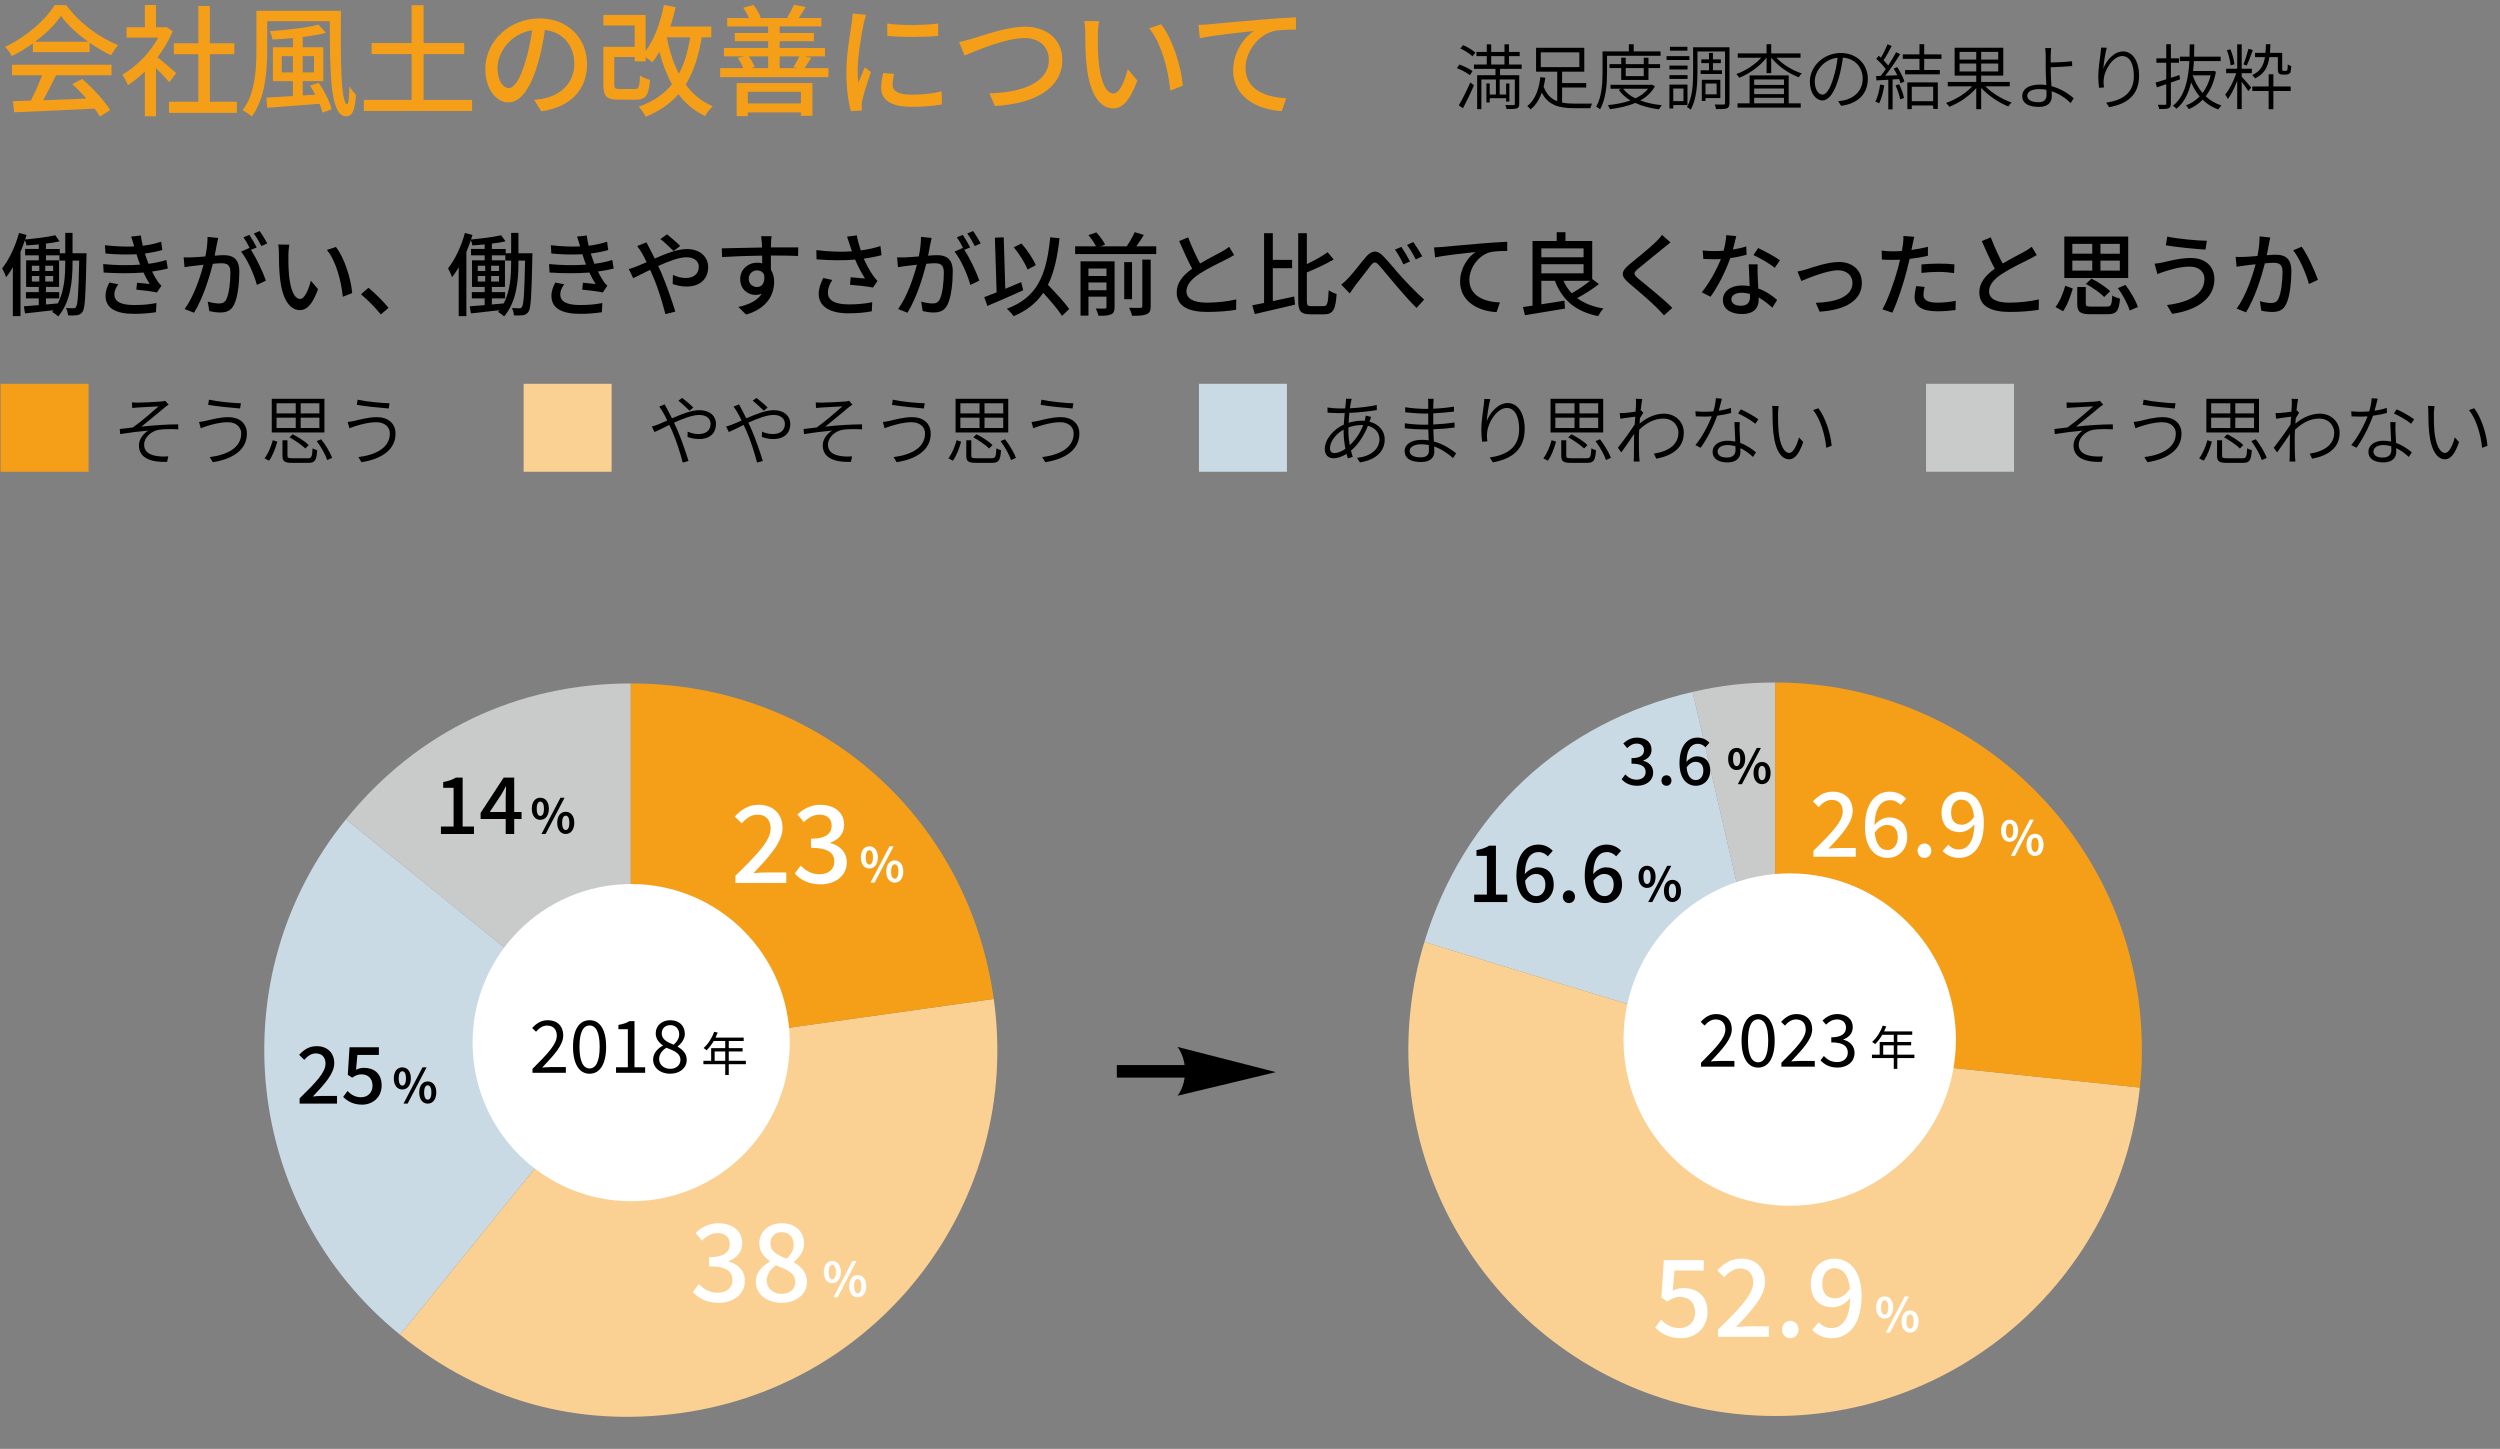 <?xml version="1.0" encoding="UTF-8"?><svg id="_レイヤー_2" xmlns="http://www.w3.org/2000/svg" viewBox="0 0 1542.113 893.738"><rect x="0" y="0" width="1542.113" height="893.738" fill="#808080" stroke="none"/><g id="_レイヤー_1-2"><path d="m1094.965,647.222l-50.889-220.424c17.53-4.047,32.898-5.798,50.889-5.798v226.222Z" style="fill:#c9caca; fill-rule:evenodd; stroke-width:0px;"/><path d="m1094.965,647.222l-216.337-66.141c24.255-79.335,84.615-135.621,165.448-154.283l50.889,220.424Z" style="fill:#c9dae4; fill-rule:evenodd; stroke-width:0px;"/><path d="m1094.965,647.222l224.983,23.647c-13.06,124.255-124.375,214.396-248.63,201.336-124.255-13.06-214.396-124.375-201.336-248.63,1.515-14.414,4.408-28.635,8.646-42.494l216.337,66.141Z" style="fill:#fbd193; fill-rule:evenodd; stroke-width:0px;"/><path d="m1094.965,647.222v-226.222c124.939,0,226.222,101.283,226.222,226.222,0,9.495-.247,14.203-1.239,23.647l-224.983-23.647Z" style="fill:#f59f19; stroke-width:0px;"/><circle cx="1103.984" cy="641.259" r="102.516" style="fill:#fff; stroke-width:0px;"/><path d="m389.105,647.66l-175.7-142.279c44.004-54.34,105.777-83.805,175.7-83.805v226.084Z" style="fill:#c9caca; stroke-width:0px;"/><path d="m389.105,647.66l-142.279,175.7c-97.037-78.579-112-220.943-33.421-317.98h0l175.7,142.279Z" style="fill:#c9dae4; stroke-width:0px;"/><path d="m389.105,647.66l223.884-31.465c17.378,123.648-68.771,237.971-192.419,255.349-64.297,9.036-123.285-7.323-173.744-48.184l142.279-175.7Z" style="fill:#fbd193; stroke-width:0px;"/><path d="m389.105,647.66v-226.084c114.874,0,207.897,80.863,223.884,194.619l-223.884,31.465Z" style="fill:#f59f19; stroke-width:0px;"/><circle cx="389.343" cy="643.14" r="97.825" style="fill:#fff; stroke-width:0px;"/><path d="m328.448,659.334c9.605-9.56,15.012-15.279,15.012-20.507,0-3.618-1.966-6.21-6.031-6.21-2.681,0-5.004,1.697-6.791,3.798l-2.368-2.278c2.681-2.904,5.495-4.826,9.65-4.826,5.853,0,9.517,3.709,9.517,9.338,0,5.987-5.451,11.93-13.002,19.882,1.698-.134,3.664-.312,5.361-.312h9.248v3.529h-20.597v-2.413Z" style="stroke-width:0px;"/><path d="m353.464,645.708c0-10.679,3.887-16.398,10.231-16.398s10.187,5.764,10.187,16.398c0,10.678-3.842,16.62-10.187,16.62s-10.231-5.942-10.231-16.62Zm16.441,0c0-9.338-2.502-13.136-6.21-13.136-3.753,0-6.255,3.798-6.255,13.136s2.502,13.358,6.255,13.358c3.708,0,6.21-4.021,6.21-13.358Z" style="stroke-width:0px;"/><path d="m379.999,658.352h7.282v-23.5h-5.808v-2.637c2.904-.491,5.004-1.251,6.791-2.323h3.127v28.46h6.568v3.396h-17.96v-3.396Z" style="stroke-width:0px;"/><path d="m402.87,653.615c0-4.154,3.038-7.014,6.032-8.622v-.179c-2.368-1.608-4.423-3.977-4.423-7.372,0-4.87,3.887-8.132,8.98-8.132,5.585,0,8.98,3.485,8.98,8.444,0,3.351-2.458,6.21-4.379,7.685v.224c2.815,1.698,5.54,3.932,5.54,8.176,0,4.78-4.11,8.489-10.275,8.489-6.032,0-10.455-3.664-10.455-8.713Zm16.844.135c0-4.155-4.021-5.63-8.668-7.461-2.591,1.652-4.468,4.021-4.468,6.969,0,3.485,2.904,6.032,6.835,6.032,3.753,0,6.3-2.278,6.3-5.54Zm-.76-15.771c0-3.127-2.01-5.629-5.54-5.629-3.038,0-5.227,2.01-5.227,5.093,0,3.843,3.53,5.45,7.372,6.97,2.189-1.966,3.396-4.065,3.396-6.434Z" style="stroke-width:0px;"/><path d="m460.08,656.453h-10.544v6.671h-2.185v-6.671h-13.458v-2.098h4.777v-7.806h8.681v-4.428h-7.079c-1.31,2.242-2.854,4.224-4.428,5.738-.408-.35-1.31-1.078-1.864-1.369,2.738-2.389,5.185-6.146,6.554-10.05l2.185.524c-.408,1.02-.874,2.068-1.34,3.059h17.361v2.098h-9.205v4.428h8.535v2.039h-8.535v5.767h10.544v2.098Zm-12.729-2.098v-5.767h-6.525v5.767h6.525Z" style="stroke-width:0px;"/><path d="m184.822,677.516c9.954-9.76,15.974-15.975,15.974-21.412,0-3.787-2.039-6.312-6.069-6.312-2.816,0-5.146,1.797-7.04,3.981l-3.156-3.107c3.059-3.302,6.215-5.341,10.876-5.341,6.555,0,10.779,4.176,10.779,10.488,0,6.36-5.778,12.77-13.207,20.538,1.796-.194,4.079-.34,5.826-.34h9.08v4.758h-23.063v-3.253Z" style="stroke-width:0px;"/><path d="m211.673,676.642l2.67-3.642c2.039,2.039,4.612,3.836,8.351,3.836,4.03,0,7.089-2.719,7.089-7.138s-2.719-6.991-6.797-6.991c-2.282,0-3.642.68-5.729,2.039l-2.719-1.748,1.068-16.994h18.11v4.71h-13.255l-.825,9.177c1.554-.777,2.961-1.214,4.904-1.214,5.972,0,10.876,3.351,10.876,10.827,0,7.623-5.778,11.896-12.041,11.896-5.632,0-9.176-2.281-11.701-4.758Z" style="stroke-width:0px;"/><path d="m242.929,665.182c0-4.311,2.156-6.787,5.243-6.787s5.272,2.476,5.272,6.787c0,4.34-2.185,6.874-5.272,6.874s-5.243-2.534-5.243-6.874Zm7.486,0c0-3.176-.991-4.37-2.243-4.37s-2.214,1.194-2.214,4.37.961,4.456,2.214,4.456,2.243-1.281,2.243-4.456Zm10.195-6.787h2.534l-11.71,22.371h-2.534l11.71-22.371Zm-2.01,15.496c0-4.34,2.185-6.816,5.243-6.816s5.272,2.477,5.272,6.816c0,4.311-2.214,6.875-5.272,6.875s-5.243-2.563-5.243-6.875Zm7.486,0c0-3.175-.991-4.398-2.243-4.398s-2.214,1.224-2.214,4.398.961,4.428,2.214,4.428,2.243-1.253,2.243-4.428Z" style="stroke-width:0px;"/><path d="m271.981,509.824h7.817v-23.889h-6.409v-3.544c3.351-.583,5.729-1.457,7.769-2.72h4.224v30.152h6.992v4.612h-20.392v-4.612Z" style="stroke-width:0px;"/><path d="m311.941,505.211h-15.488v-3.738l14.226-21.801h6.506v21.218h4.515v4.321h-4.515v9.226h-5.244v-9.226Zm0-4.321v-8.788c0-1.941.146-5.049.243-6.991h-.194c-.874,1.748-1.845,3.398-2.865,5.195l-7.04,10.584h9.856Z" style="stroke-width:0px;"/><path d="m328.048,498.85c0-4.311,2.156-6.787,5.243-6.787s5.272,2.476,5.272,6.787c0,4.34-2.185,6.874-5.272,6.874s-5.243-2.534-5.243-6.874Zm7.486,0c0-3.176-.991-4.37-2.243-4.37s-2.214,1.194-2.214,4.37.961,4.456,2.214,4.456,2.243-1.281,2.243-4.456Zm10.195-6.787h2.534l-11.71,22.371h-2.534l11.71-22.371Zm-2.01,15.496c0-4.34,2.185-6.816,5.243-6.816s5.272,2.477,5.272,6.816c0,4.311-2.214,6.875-5.272,6.875s-5.243-2.563-5.243-6.875Zm7.486,0c0-3.175-.991-4.398-2.243-4.398s-2.214,1.224-2.214,4.398.961,4.428,2.214,4.428,2.243-1.253,2.243-4.428Z" style="stroke-width:0px;"/><path d="m453.647,540.218c13.538-13.274,21.727-21.727,21.727-29.124,0-5.15-2.773-8.585-8.255-8.585-3.831,0-7,2.443-9.576,5.415l-4.293-4.227c4.161-4.49,8.453-7.264,14.793-7.264,8.915,0,14.661,5.68,14.661,14.265,0,8.651-7.859,17.368-17.963,27.935,2.443-.264,5.547-.462,7.925-.462h12.35v6.472h-31.369v-4.425Z" style="fill:#fff; stroke-width:0px;"/><path d="m490.23,538.831l3.698-4.887c2.84,2.905,6.472,5.349,11.491,5.349,5.481,0,9.246-2.972,9.246-7.727,0-5.217-3.435-8.585-14.397-8.585v-5.613c9.576,0,12.746-3.5,12.746-8.057,0-4.227-2.84-6.803-7.462-6.803-3.764,0-6.934,1.85-9.708,4.623l-3.962-4.755c3.831-3.5,8.321-5.943,13.935-5.943,8.717,0,14.859,4.49,14.859,12.283,0,5.481-3.236,9.113-8.387,11.028v.331c5.614,1.387,10.038,5.481,10.038,11.887,0,8.52-7.33,13.538-16.246,13.538-7.661,0-12.614-3.038-15.85-6.67Z" style="fill:#fff; stroke-width:0px;"/><path d="m531.001,528.852c0-4.311,2.156-6.787,5.243-6.787s5.272,2.476,5.272,6.787c0,4.34-2.185,6.874-5.272,6.874s-5.243-2.534-5.243-6.874Zm7.486,0c0-3.176-.991-4.37-2.243-4.37s-2.214,1.194-2.214,4.37.961,4.456,2.214,4.456,2.243-1.281,2.243-4.456Zm10.195-6.787h2.534l-11.71,22.371h-2.534l11.71-22.371Zm-2.01,15.496c0-4.34,2.185-6.816,5.243-6.816s5.272,2.477,5.272,6.816c0,4.311-2.214,6.875-5.272,6.875s-5.243-2.563-5.243-6.875Zm7.486,0c0-3.175-.991-4.398-2.243-4.398s-2.214,1.224-2.214,4.398.961,4.428,2.214,4.428,2.243-1.253,2.243-4.428Z" style="fill:#fff; stroke-width:0px;"/><path d="m427.386,796.962l3.698-4.887c2.84,2.905,6.472,5.349,11.491,5.349,5.481,0,9.245-2.972,9.245-7.727,0-5.217-3.434-8.585-14.396-8.585v-5.613c9.576,0,12.746-3.5,12.746-8.057,0-4.227-2.839-6.803-7.462-6.803-3.764,0-6.934,1.85-9.708,4.623l-3.962-4.755c3.831-3.5,8.321-5.943,13.935-5.943,8.717,0,14.859,4.49,14.859,12.283,0,5.481-3.236,9.113-8.387,11.028v.331c5.613,1.387,10.038,5.481,10.038,11.887,0,8.52-7.331,13.538-16.246,13.538-7.661,0-12.614-3.038-15.85-6.67Z" style="fill:#fff; stroke-width:0px;"/><path d="m466.215,790.688c0-6.01,4.227-10.038,8.717-12.416v-.264c-3.632-2.576-6.538-6.076-6.538-11.029,0-7.528,5.943-12.415,13.868-12.415,8.453,0,13.736,5.217,13.736,12.68,0,4.887-3.434,8.915-6.406,11.095v.33c4.293,2.51,8.189,5.878,8.189,12.218,0,7.198-6.34,12.745-15.717,12.745-9.114,0-15.85-5.415-15.85-12.943Zm24.369,0c0-5.614-5.349-7.529-11.954-10.236-3.302,2.312-5.679,5.547-5.679,9.51,0,4.82,4.028,8.188,9.246,8.188,5.019,0,8.387-2.905,8.387-7.462Zm-.991-22.982c0-4.358-2.708-7.66-7.462-7.66-3.962,0-6.934,2.642-6.934,6.934,0,5.085,4.623,7.331,10.038,9.444,2.839-2.642,4.358-5.548,4.358-8.718Z" style="fill:#fff; stroke-width:0px;"/><path d="m508.15,784.635c0-4.311,2.156-6.787,5.243-6.787s5.272,2.476,5.272,6.787c0,4.34-2.185,6.874-5.272,6.874s-5.243-2.534-5.243-6.874Zm7.486,0c0-3.176-.991-4.37-2.243-4.37s-2.214,1.194-2.214,4.37.961,4.456,2.214,4.456,2.243-1.281,2.243-4.456Zm10.195-6.787h2.534l-11.71,22.371h-2.534l11.71-22.371Zm-2.01,15.496c0-4.34,2.185-6.816,5.243-6.816s5.272,2.477,5.272,6.816c0,4.311-2.214,6.875-5.272,6.875s-5.243-2.563-5.243-6.875Zm7.486,0c0-3.175-.991-4.398-2.243-4.398s-2.214,1.224-2.214,4.398.961,4.428,2.214,4.428,2.243-1.253,2.243-4.428Z" style="fill:#fff; stroke-width:0px;"/><path d="m1049.26,655.543c9.605-9.56,15.012-15.279,15.012-20.507,0-3.618-1.966-6.21-6.031-6.21-2.681,0-5.004,1.697-6.791,3.798l-2.368-2.278c2.681-2.904,5.495-4.826,9.65-4.826,5.853,0,9.517,3.709,9.517,9.338,0,5.987-5.451,11.93-13.002,19.882,1.698-.134,3.664-.312,5.361-.312h9.248v3.529h-20.597v-2.413Z" style="stroke-width:0px;"/><path d="m1074.275,641.917c0-10.679,3.887-16.398,10.231-16.398s10.187,5.764,10.187,16.398c0,10.678-3.842,16.62-10.187,16.62s-10.231-5.942-10.231-16.62Zm16.441,0c0-9.338-2.502-13.136-6.21-13.136-3.753,0-6.255,3.798-6.255,13.136s2.502,13.358,6.255,13.358c3.708,0,6.21-4.021,6.21-13.358Z" style="stroke-width:0px;"/><path d="m1098.845,655.543c9.605-9.56,15.012-15.279,15.012-20.507,0-3.618-1.966-6.21-6.031-6.21-2.681,0-5.004,1.697-6.791,3.798l-2.368-2.278c2.681-2.904,5.495-4.826,9.65-4.826,5.853,0,9.517,3.709,9.517,9.338,0,5.987-5.451,11.93-13.002,19.882,1.698-.134,3.664-.312,5.361-.312h9.248v3.529h-20.597v-2.413Z" style="stroke-width:0px;"/><path d="m1122.967,654.069l2.056-2.681c1.921,2.01,4.423,3.753,8.131,3.753,3.887,0,6.657-2.278,6.657-5.853,0-3.798-2.636-6.3-10.187-6.3v-3.128c6.746,0,9.069-2.636,9.069-5.986,0-3.083-2.144-5.049-5.54-5.049-2.636,0-4.959,1.34-6.791,3.217l-2.189-2.547c2.458-2.323,5.361-3.977,9.159-3.977,5.496,0,9.517,2.904,9.517,8.087,0,3.843-2.368,6.3-5.808,7.551v.179c3.842.939,6.925,3.753,6.925,8.131,0,5.675-4.691,9.07-10.499,9.07-5.138,0-8.355-2.144-10.499-4.468Z" style="stroke-width:0px;"/><path d="m1180.892,652.662h-10.544v6.671h-2.185v-6.671h-13.458v-2.098h4.777v-7.806h8.681v-4.428h-7.079c-1.31,2.242-2.854,4.224-4.428,5.738-.408-.35-1.31-1.078-1.864-1.369,2.738-2.389,5.185-6.146,6.554-10.05l2.185.524c-.408,1.02-.874,2.068-1.34,3.059h17.361v2.098h-9.205v4.428h8.535v2.039h-8.535v5.767h10.544v2.098Zm-12.729-2.098v-5.767h-6.525v5.767h6.525Z" style="stroke-width:0px;"/><path d="m909.363,551.812h7.817v-23.889h-6.409v-3.544c3.35-.583,5.729-1.457,7.769-2.72h4.224v30.152h6.992v4.612h-20.392v-4.612Z" style="stroke-width:0px;"/><path d="m935.389,540.207c0-13.692,6.409-19.227,13.498-19.227,3.981,0,6.894,1.699,8.934,3.836l-3.059,3.398c-1.31-1.554-3.496-2.621-5.632-2.621-4.516,0-8.303,3.398-8.545,13.595,2.087-2.573,5.195-4.176,7.769-4.176,5.972,0,10.05,3.545,10.05,10.73,0,6.846-4.856,11.312-10.682,11.312-6.797,0-12.332-5.389-12.332-16.848Zm5.341,3.107c.583,6.458,3.156,9.468,6.943,9.468,3.107,0,5.584-2.622,5.584-7.04,0-4.272-2.137-6.652-5.924-6.652-1.991,0-4.467,1.117-6.603,4.225Z" style="stroke-width:0px;"/><path d="m964.037,553.171c0-2.331,1.65-3.981,3.738-3.981s3.739,1.65,3.739,3.981c0,2.282-1.651,3.884-3.739,3.884s-3.738-1.602-3.738-3.884Z" style="stroke-width:0px;"/><path d="m977.535,540.207c0-13.692,6.409-19.227,13.498-19.227,3.981,0,6.895,1.699,8.934,3.836l-3.059,3.398c-1.311-1.554-3.496-2.621-5.632-2.621-4.516,0-8.303,3.398-8.545,13.595,2.087-2.573,5.195-4.176,7.769-4.176,5.972,0,10.05,3.545,10.05,10.73,0,6.846-4.856,11.312-10.682,11.312-6.797,0-12.332-5.389-12.332-16.848Zm5.341,3.107c.583,6.458,3.156,9.468,6.943,9.468,3.107,0,5.584-2.622,5.584-7.04,0-4.272-2.136-6.652-5.924-6.652-1.991,0-4.467,1.117-6.603,4.225Z" style="stroke-width:0px;"/><path d="m1010.719,540.838c0-4.311,2.156-6.787,5.243-6.787s5.272,2.476,5.272,6.787c0,4.34-2.185,6.874-5.272,6.874s-5.243-2.534-5.243-6.874Zm7.486,0c0-3.176-.991-4.37-2.243-4.37s-2.214,1.194-2.214,4.37.961,4.456,2.214,4.456,2.243-1.281,2.243-4.456Zm10.195-6.787h2.534l-11.71,22.371h-2.534l11.71-22.371Zm-2.01,15.496c0-4.34,2.185-6.816,5.243-6.816s5.272,2.477,5.272,6.816c0,4.311-2.214,6.875-5.272,6.875s-5.243-2.563-5.243-6.875Zm7.486,0c0-3.175-.991-4.398-2.243-4.398s-2.214,1.224-2.214,4.398.961,4.428,2.214,4.428,2.243-1.253,2.243-4.428Z" style="stroke-width:0px;"/><path d="m1000.307,480.665l2.24-2.959c1.72,1.76,3.919,3.239,6.959,3.239,3.319,0,5.599-1.8,5.599-4.68,0-3.159-2.08-5.199-8.719-5.199v-3.399c5.799,0,7.719-2.119,7.719-4.879,0-2.56-1.72-4.119-4.519-4.119-2.28,0-4.2,1.12-5.879,2.8l-2.399-2.88c2.32-2.12,5.039-3.6,8.438-3.6,5.279,0,8.998,2.72,8.998,7.439,0,3.32-1.96,5.519-5.079,6.68v.199c3.399.84,6.079,3.32,6.079,7.199,0,5.159-4.439,8.198-9.838,8.198-4.639,0-7.639-1.839-9.599-4.039Z" style="stroke-width:0px;"/><path d="m1024.867,481.505c0-1.92,1.36-3.279,3.08-3.279s3.08,1.359,3.08,3.279c0,1.88-1.36,3.199-3.08,3.199s-3.08-1.319-3.08-3.199Z" style="stroke-width:0px;"/><path d="m1035.986,470.827c0-11.278,5.279-15.838,11.118-15.838,3.279,0,5.679,1.4,7.359,3.16l-2.519,2.799c-1.08-1.279-2.88-2.159-4.639-2.159-3.72,0-6.839,2.799-7.039,11.198,1.72-2.12,4.279-3.439,6.399-3.439,4.919,0,8.279,2.919,8.279,8.838,0,5.64-3.999,9.318-8.799,9.318-5.599,0-10.158-4.439-10.158-13.877Zm4.399,2.56c.48,5.318,2.6,7.799,5.719,7.799,2.56,0,4.6-2.16,4.6-5.8,0-3.519-1.76-5.479-4.879-5.479-1.64,0-3.679.92-5.439,3.479Z" style="stroke-width:0px;"/><path d="m1065.993,468.127c0-4.311,2.156-6.787,5.243-6.787s5.272,2.476,5.272,6.787c0,4.34-2.185,6.874-5.272,6.874s-5.243-2.534-5.243-6.874Zm7.486,0c0-3.176-.991-4.37-2.243-4.37s-2.214,1.194-2.214,4.37.961,4.456,2.214,4.456,2.243-1.281,2.243-4.456Zm10.195-6.787h2.534l-11.71,22.371h-2.534l11.71-22.371Zm-2.01,15.496c0-4.34,2.185-6.816,5.243-6.816s5.272,2.477,5.272,6.816c0,4.311-2.214,6.875-5.272,6.875s-5.243-2.563-5.243-6.875Zm7.486,0c0-3.175-.991-4.398-2.243-4.398s-2.214,1.224-2.214,4.398.961,4.428,2.214,4.428,2.243-1.253,2.243-4.428Z" style="stroke-width:0px;"/><path d="m1118.607,524.799c11.273-11.054,18.092-18.093,18.092-24.252,0-4.289-2.31-7.148-6.874-7.148-3.189,0-5.829,2.034-7.974,4.509l-3.574-3.519c3.464-3.739,7.039-6.049,12.318-6.049,7.424,0,12.208,4.729,12.208,11.878,0,7.204-6.544,14.464-14.958,23.263,2.035-.221,4.62-.386,6.6-.386h10.283v5.39h-26.121v-3.685Z" style="fill:#fff; stroke-width:0px;"/><path d="m1150.397,510.116c0-15.509,7.259-21.777,15.288-21.777,4.51,0,7.809,1.925,10.119,4.345l-3.464,3.849c-1.485-1.76-3.959-2.969-6.379-2.969-5.114,0-9.404,3.849-9.679,15.398,2.365-2.914,5.884-4.729,8.799-4.729,6.764,0,11.384,4.015,11.384,12.153,0,7.754-5.5,12.813-12.099,12.813-7.699,0-13.968-6.104-13.968-19.082Zm6.049,3.519c.66,7.314,3.575,10.724,7.864,10.724,3.519,0,6.324-2.97,6.324-7.975,0-4.839-2.419-7.534-6.709-7.534-2.254,0-5.059,1.266-7.479,4.785Z" style="fill:#fff; stroke-width:0px;"/><path d="m1182.846,524.799c0-2.64,1.87-4.51,4.234-4.51s4.234,1.87,4.234,4.51c0,2.585-1.87,4.399-4.234,4.399s-4.234-1.815-4.234-4.399Z" style="fill:#fff; stroke-width:0px;"/><path d="m1198.3,524.909l3.465-3.905c1.485,1.815,3.959,3.025,6.324,3.025,5.169,0,9.514-3.96,9.789-15.508-2.365,3.024-5.884,4.784-8.854,4.784-6.819,0-11.383-4.015-11.383-12.153,0-7.754,5.499-12.813,12.043-12.813,7.754,0,14.023,6.104,14.023,19.138,0,15.508-7.314,21.722-15.288,21.722-4.564,0-7.864-1.87-10.119-4.289Zm11.824-16.168c2.419,0,5.334-1.43,7.589-4.894-.715-7.259-3.685-10.613-7.974-10.613-3.464,0-6.214,2.914-6.214,7.919,0,4.839,2.31,7.589,6.599,7.589Z" style="fill:#fff; stroke-width:0px;"/><path d="m1234.369,512.404c0-4.311,2.156-6.787,5.243-6.787s5.272,2.476,5.272,6.787c0,4.34-2.185,6.874-5.272,6.874s-5.243-2.534-5.243-6.874Zm7.486,0c0-3.176-.991-4.37-2.243-4.37s-2.214,1.194-2.214,4.37.961,4.456,2.214,4.456,2.243-1.281,2.243-4.456Zm10.195-6.787h2.534l-11.71,22.371h-2.534l11.71-22.371Zm-2.01,15.496c0-4.34,2.185-6.816,5.243-6.816s5.272,2.477,5.272,6.816c0,4.311-2.214,6.875-5.272,6.875s-5.243-2.563-5.243-6.875Zm7.486,0c0-3.175-.991-4.398-2.243-4.398s-2.214,1.224-2.214,4.398.961,4.428,2.214,4.428,2.243-1.253,2.243-4.428Z" style="fill:#fff; stroke-width:0px;"/><path d="m1020.971,818.985l3.632-4.953c2.774,2.773,6.274,5.217,11.359,5.217,5.481,0,9.642-3.698,9.642-9.708s-3.698-9.51-9.246-9.51c-3.104,0-4.953.925-7.793,2.774l-3.698-2.378,1.453-23.113h24.633v6.405h-18.029l-1.123,12.481c2.113-1.057,4.028-1.65,6.67-1.65,8.123,0,14.793,4.557,14.793,14.727,0,10.368-7.859,16.18-16.378,16.18-7.661,0-12.481-3.103-15.915-6.472Z" style="fill:#fff; stroke-width:0px;"/><path d="m1059.733,820.174c13.538-13.273,21.727-21.727,21.727-29.123,0-5.151-2.773-8.586-8.255-8.586-3.831,0-7,2.443-9.576,5.416l-4.293-4.227c4.161-4.491,8.453-7.265,14.793-7.265,8.915,0,14.661,5.679,14.661,14.265,0,8.651-7.859,17.368-17.963,27.935,2.443-.264,5.547-.462,7.925-.462h12.35v6.472h-31.369v-4.425Z" style="fill:#fff; stroke-width:0px;"/><path d="m1099.223,820.174c0-3.17,2.245-5.415,5.085-5.415s5.085,2.245,5.085,5.415c0,3.103-2.245,5.283-5.085,5.283s-5.085-2.18-5.085-5.283Z" style="fill:#fff; stroke-width:0px;"/><path d="m1117.778,820.306l4.16-4.689c1.783,2.18,4.755,3.632,7.595,3.632,6.208,0,11.425-4.755,11.755-18.623-2.84,3.632-7.066,5.745-10.632,5.745-8.19,0-13.67-4.82-13.67-14.595,0-9.312,6.604-15.387,14.462-15.387,9.312,0,16.84,7.33,16.84,22.981,0,18.623-8.783,26.086-18.359,26.086-5.481,0-9.444-2.245-12.151-5.151Zm14.198-19.415c2.906,0,6.406-1.718,9.114-5.878-.858-8.718-4.425-12.746-9.576-12.746-4.161,0-7.463,3.501-7.463,9.51,0,5.811,2.774,9.114,7.925,9.114Z" style="fill:#fff; stroke-width:0px;"/><path d="m1157.286,806.46c0-4.311,2.156-6.787,5.243-6.787s5.272,2.476,5.272,6.787c0,4.34-2.185,6.874-5.272,6.874s-5.243-2.534-5.243-6.874Zm7.486,0c0-3.176-.991-4.37-2.243-4.37s-2.214,1.194-2.214,4.37.961,4.456,2.214,4.456,2.243-1.281,2.243-4.456Zm10.195-6.787h2.534l-11.71,22.371h-2.534l11.71-22.371Zm-2.01,15.496c0-4.34,2.185-6.816,5.243-6.816s5.272,2.477,5.272,6.816c0,4.311-2.214,6.875-5.272,6.875s-5.243-2.563-5.243-6.875Zm7.486,0c0-3.175-.991-4.398-2.243-4.398s-2.214,1.224-2.214,4.398.961,4.428,2.214,4.428,2.243-1.253,2.243-4.428Z" style="fill:#fff; stroke-width:0px;"/><rect x="688.918" y="656.984" width="46.72" height="7.726" style="stroke-width:0px;"/><path d="m726.353,645.795c20.216,5.179,40.433,10.359,60.649,15.538-20.216,4.856-40.433,9.711-60.649,14.567.575-.723,4.512-5.856,4.643-14.603.139-9.282-4.126-14.85-4.643-15.502Z" style="stroke-width:0px;"/><path d="m20.25,26.777c-4.113,2.917-8.525,5.609-13.012,7.777-.748-1.57-2.617-4.188-4.113-5.684C15.913,23.038,28.102,12.27,33.711,3.147h7.179c7.927,10.993,20.341,20.116,32.007,24.678-1.645,1.721-3.215,4.189-4.412,6.282-4.337-2.094-8.899-4.712-13.236-7.777v5.833H20.25v-5.385Zm-12.862,13.162h61.397v6.506h-34.251c-2.468,5.011-5.235,10.619-7.927,15.405,8.301-.299,17.574-.673,26.697-1.047-2.767-3.141-5.758-6.281-8.675-8.899l5.983-3.215c6.805,5.758,13.91,13.685,17.35,19.219l-6.356,3.964c-.823-1.421-1.944-3.066-3.291-4.861-17.798.897-36.794,1.721-49.506,2.244l-.897-6.806,11.068-.374c2.468-4.637,5.16-10.619,6.955-15.63H7.388v-6.506Zm47.039-14.209c-6.731-4.786-12.863-10.395-16.826-15.854-3.59,5.234-9.273,10.843-15.929,15.854h32.755Z" style="fill:#f59f19; stroke-width:0px;"/><path d="m104.386,50.783c-1.72-2.169-5.085-5.759-8.151-8.824v29.764h-6.88v-27.596c-3.365,3.291-6.955,6.133-10.47,8.376-.673-1.795-2.393-5.085-3.44-6.432,8.525-4.86,17.125-13.535,22.21-22.884h-19.593v-6.356h11.293V3.071h6.88v13.76h5.16l1.196-.224,3.889,2.617c-2.243,5.684-5.534,11.143-9.273,16.078,3.515,2.842,9.722,8.227,11.442,9.797l-4.263,5.684Zm41.729,11.965v6.88h-41.878v-6.88h18.098v-29.314h-15.106v-6.731h15.106V3.67h7.104v23.033h15.106v6.731h-15.106v29.314h16.677Z" style="fill:#f59f19; stroke-width:0px;"/><path d="m210.284,6.661c-.224,28.343-.149,57.583,3.889,57.583.823,0,1.272-4.712,1.346-11.068,1.122,1.944,2.842,4.113,4.039,5.31-.599,9.273-1.945,13.237-6.132,13.237-9.797,0-9.872-26.549-10.021-58.631h-38.588v18.247c0,12.265-1.196,29.391-9.498,40.533-1.196-1.196-4.038-3.066-5.684-3.814,7.853-10.395,8.525-25.426,8.525-36.719V6.661h52.124Zm-13.685,44.421c3.515,5.011,6.88,11.891,8.002,16.378l-5.684,2.019c-.373-1.57-.972-3.439-1.794-5.459-11.741.897-23.781,1.795-32.307,2.468l-.523-6.281c4.487-.225,10.17-.523,16.377-.973v-9.198h-12.339v-20.864h12.339v-5.684c-4.263.448-8.525.673-12.563.897-.224-1.421-.972-3.889-1.72-5.16,10.62-.748,23.034-2.094,29.988-4.038l4.711,5.01c-4.038,1.122-9.049,1.944-14.358,2.618v6.356h12.713v20.864h-12.713v8.824l7.777-.448c-1.047-1.944-2.168-3.889-3.291-5.609l5.385-1.72Zm-15.929-6.432v-10.021h-6.88v10.021h6.88Zm6.058-10.021v10.021h6.955v-10.021h-6.955Z" style="fill:#f59f19; stroke-width:0px;"/><path d="m291.204,61.627v6.805h-66.781v-6.805h29.464v-28.269h-24.678v-6.806h24.678V3.221h7.404v23.332h25.052v6.806h-25.052v28.269h29.913Z" style="fill:#f59f19; stroke-width:0px;"/><path d="m333.91,68.656l-4.412-7.029c2.542-.225,4.786-.599,6.656-1.047,9.572-2.169,18.098-9.199,18.098-21.239,0-10.843-6.581-19.443-18.098-20.864-1.047,6.731-2.318,13.984-4.487,21.014-4.487,15.256-10.694,23.707-18.098,23.707s-14.209-8.227-14.209-20.715c0-16.752,14.658-31.11,33.428-31.11,17.948,0,29.315,12.563,29.315,28.193,0,15.704-10.021,26.474-28.193,29.091Zm-20.117-14.358c3.365,0,6.88-4.861,10.32-16.378,1.87-5.907,3.215-12.713,4.113-19.294-13.461,2.169-21.313,13.835-21.313,23.108,0,8.6,3.664,12.563,6.88,12.563Z" style="fill:#f59f19; stroke-width:0px;"/><path d="m432.853,23.038c-1.944,11.891-5.085,21.389-9.872,29.091,4.263,5.908,9.797,10.545,16.677,13.387-1.496,1.421-3.814,4.188-4.711,6.058-6.731-3.142-12.115-7.703-16.452-13.462-5.085,5.908-11.666,10.396-20.191,13.91-.748-1.57-2.917-4.786-4.263-6.207,8.899-3.216,15.555-7.703,20.491-13.835-3.291-5.833-5.833-12.563-7.778-20.042-1.346,2.394-2.842,4.561-4.412,6.432-.823-.748-2.542-2.019-4.113-3.066v2.543h-6.731v-2.692h-12.563v16.976c0,2.394.523,2.768,3.365,2.768h9.198c2.543,0,2.992-1.122,3.291-8.302,1.421,1.122,4.263,2.169,6.207,2.692-.822,9.648-2.692,12.19-8.899,12.19h-10.62c-7.254,0-9.273-1.944-9.273-9.273v-23.333h19.294v-13.161h-19.294v-6.507h26.024v22.286c5.385-7.18,9.199-17.5,11.293-28.418l7.254,1.346c-.897,4.113-2.019,8.151-3.291,11.966h25.277v6.655h-5.908Zm-21.538,0c1.645,8.301,4.038,15.929,7.478,22.436,3.365-6.133,5.534-13.61,6.955-22.436h-14.433Z" style="fill:#f59f19; stroke-width:0px;"/><path d="m511.006,42.033v5.534h-66.782v-5.534h14.284c-.748-2.019-2.094-4.487-3.44-6.281l4.113-.973h-12.639v-5.16h27.296v-4.188h-20.565v-5.086h20.565v-4.038h-25.276v-5.16h13.461c-.823-2.019-2.244-4.486-3.59-6.356l6.282-1.72c1.944,2.243,3.739,5.534,4.562,7.702l-1.197.374h17.798l-.373-.074c1.421-2.394,3.291-5.759,4.188-8.151l7.254,1.421c-1.421,2.542-2.917,4.936-4.263,6.805h13.984v5.16h-25.726v4.038h21.089v5.086h-21.089v4.188h27.969v5.16h-12.863l4.337.822c-1.496,2.469-2.917,4.712-4.113,6.432h14.732Zm-56.611,9.198h46.739v20.191h-7.104v-2.094h-32.755v2.318h-6.88v-20.416Zm6.88,5.385v7.179h32.755v-7.179h-32.755Zm.598-21.837c1.496,2.019,2.992,4.711,3.665,6.581l-2.468.673h10.769v-7.254h-11.965Zm19.07,0v7.254h11.218l-2.842-.523c1.271-1.944,2.767-4.637,3.739-6.731h-12.115Z" style="fill:#f59f19; stroke-width:0px;"/><path d="m532.698,14.812c-1.272,6.132-3.664,20.191-3.664,28.193,0,2.617.149,5.234.448,8.002,1.272-3.066,2.767-6.731,3.964-9.498l3.739,2.991c-1.945,5.684-4.562,13.685-5.31,17.425-.224,1.047-.449,2.617-.373,3.44,0,.747.075,1.869.149,2.767l-6.805.448c-1.496-5.234-2.767-14.059-2.767-24.154,0-11.143,2.393-23.856,3.216-29.839.299-1.869.598-4.188.673-6.207l8.301.748c-.523,1.346-1.271,4.337-1.57,5.684Zm17.873,37.466c0,3.365,2.618,6.133,11.666,6.133,6.731,0,12.339-.599,18.621-2.019l.149,8.002c-4.711.897-10.918,1.496-18.92,1.496-12.713,0-18.546-4.413-18.546-11.667,0-2.691.374-5.533,1.271-9.198l6.731.599c-.673,2.617-.973,4.637-.973,6.655Zm28.119-37.766v7.628c-8.525.823-22.659.897-31.334,0l-.075-7.628c8.6,1.347,23.631,1.048,31.409,0Z" style="fill:#f59f19; stroke-width:0px;"/><path d="m600.307,23.712c6.058-1.87,20.939-7.255,31.933-7.255,12.863,0,23.033,7.404,23.033,20.491,0,17.499-17.125,27.146-41.58,28.418l-3.365-7.778c19.818-.523,36.644-6.431,36.644-20.715,0-7.553-5.384-13.386-15.032-13.386-11.741,0-30.138,7.927-36.943,10.769l-3.365-8.376c2.692-.448,5.833-1.346,8.675-2.168Z" style="fill:#f59f19; stroke-width:0px;"/><path d="m677.189,21.169c-.075,4.711,0,10.993.523,16.826,1.122,11.741,4.188,19.668,9.198,19.668,3.739,0,7.03-8.151,8.749-14.957l5.908,6.955c-4.711,12.788-9.348,17.2-14.807,17.2-7.553,0-14.508-7.179-16.527-26.847-.748-6.581-.822-15.556-.822-20.042,0-1.87-.15-5.011-.599-7.03l9.123.149c-.373,2.169-.748,6.058-.748,8.077Zm52.423,31.708l-7.703,2.991c-1.271-12.862-5.534-29.465-13.087-38.438l7.403-2.468c6.88,8.675,12.414,25.8,13.386,37.915Z" style="fill:#f59f19; stroke-width:0px;"/><path d="m746.219,14.962c5.459-.523,18.77-1.795,32.531-2.917,8.002-.673,15.48-1.121,20.64-1.346v7.553c-4.113,0-10.619.075-14.508,1.122-9.946,2.991-16.602,13.61-16.602,22.51,0,13.61,12.713,18.172,25.127,18.696l-2.767,7.927c-14.658-.673-29.988-8.525-29.988-25.053,0-11.218,6.656-20.341,12.713-24.305-7.553.823-24.978,2.617-33.279,4.412l-.823-8.226c2.917-.075,5.534-.225,6.955-.374Z" style="fill:#f59f19; stroke-width:0px;"/><path d="m906.688,46.372c-1.76-1.451-5.191-3.255-8.05-4.354l1.583-2.2c2.772.968,6.291,2.64,8.095,4.047l-1.628,2.508Zm-6.863,18.608c2.068-3.388,4.971-9.15,7.127-14.121l2.243,1.76c-1.935,4.619-4.575,10.074-6.774,14.165l-2.596-1.804Zm8.446-30.222c-1.496-1.54-4.751-3.607-7.478-4.883l1.715-2.068c2.64,1.188,5.939,3.124,7.566,4.663l-1.804,2.288Zm17.025,7.698v3.915h11.834v17.729c0,1.54-.308,2.332-1.452,2.772-1.144.396-3.167.396-6.335.396-.088-.703-.44-1.759-.791-2.507,2.332.088,4.399.088,5.059.044.616-.044.792-.176.792-.704v-15.089h-9.326v9.282h3.959v-6.818h2.023v11.173h-2.023v-2.067h-10.118v2.64h-2.023v-11.745h2.023v6.818h3.827v-9.282h-8.974v18.3h-2.595v-20.939h11.306v-3.915h-13.286v-2.64h7.918v-5.19h-6.378v-2.596h6.378v-4.707h2.728v4.707h8.183v-4.707h2.771v4.707h6.599v2.596h-6.599v5.19h7.831v2.64h-13.329Zm-5.455-2.64h8.183v-5.19h-8.183v5.19Z" style="stroke-width:0px;"/><path d="m963.57,63.265c2.376.484,4.971.66,7.787.66,1.32.044,8.974,0,10.734,0-.44.704-.924,2.023-1.1,2.815h-9.766c-9.37,0-16.101-1.716-20.192-9.546-1.496,4.047-3.651,7.786-6.907,10.25-.484-.572-1.452-1.584-2.067-2.024,5.323-4.003,7.434-11.481,8.094-17.816l3.079.352c-.264,1.804-.572,3.651-1.056,5.499,1.76,4.839,4.619,7.522,8.402,8.974v-18.212h-13.065v-14.737h29.738v14.737h-13.682v7.038h14.869v2.728h-14.869v9.282Zm-13.153-21.863h23.799v-9.106h-23.799v9.106Z" style="stroke-width:0px;"/><path d="m991.287,34.406v9.986c0,6.731-.484,16.453-4.311,23.052-.44-.484-1.671-1.32-2.376-1.628,3.607-6.247,3.916-15.089,3.916-21.424v-12.669h16.232v-4.399h2.992v4.399h16.584v2.683h-33.037Zm29.562,18.784c-2.024,3.783-5.191,6.644-9.062,8.799,3.916,1.451,8.446,2.419,13.33,2.903-.66.66-1.364,1.804-1.76,2.552-5.411-.704-10.426-1.98-14.649-3.96-4.707,2.024-10.162,3.168-15.661,3.872-.176-.704-.791-1.848-1.231-2.508,4.839-.484,9.678-1.364,13.901-2.903-2.947-1.76-5.411-3.959-7.214-6.555l1.716-.66h-6.775v-2.42h25.031l.528-.132,1.848,1.012Zm-20.808-3.871v-7.347h-7.214v-2.419h7.214v-3.959h2.772v3.959h11.13v-3.959h2.903v3.959h7.17v2.419h-7.17v7.347h-16.805Zm1.188,5.411c1.804,2.42,4.355,4.399,7.522,5.939,3.255-1.495,5.939-3.475,7.875-5.939h-15.397Zm1.583-12.758v4.972h11.13v-4.972h-11.13Z" style="stroke-width:0px;"/><path d="m1042.098,37.002h-14.077v-2.375h14.077v2.375Zm-1.144,5.851h-11.174v-2.375h11.174v2.375Zm-11.174,3.476h11.174v2.376h-11.174v-2.376Zm2.376,18.477v2.111h-2.376v-14.737h11.129v12.626h-8.754Zm8.71-33.565h-10.778v-2.376h10.778v2.376Zm-8.71,23.359v7.786h6.29v-7.786h-6.29Zm34.665,8.93c0,1.848-.396,2.772-1.584,3.3-1.188.483-3.387.483-6.686.483-.088-.747-.484-2.067-.836-2.859,2.419.089,4.751.044,5.499.044.704-.044.88-.22.88-.968v-31.761h-17.024v12.977c0,6.819-.484,16.409-4.179,22.92-.44-.528-1.628-1.32-2.288-1.628,3.519-6.158,3.783-14.825,3.783-21.292v-15.572h22.436v34.356Zm-12.626-20.191v-4.399h-4.751v-2.287h4.751v-4.003h2.419v4.003h4.883v2.287h-4.883v4.399h5.543v2.331h-13.109v-2.331h5.147Zm-2.156,17.156v1.76h-2.288v-13.021h11.438v11.262h-9.15Zm0-8.974v6.686h6.863v-6.686h-6.863Z" style="stroke-width:0px;"/><path d="m1095.77,35.595c3.871,4.179,10.03,7.918,15.705,9.722-.704.528-1.54,1.584-1.935,2.332-6.159-2.244-12.89-6.951-16.936-12.054h-.044v9.502h-2.859v-9.502h-.044c-4.047,5.234-10.69,9.985-16.76,12.361-.396-.66-1.232-1.716-1.848-2.288,5.455-1.892,11.525-5.763,15.353-10.073h-14.473v-2.64h17.773v-5.675h2.859v5.675h18.08v2.64h-14.869Zm7.566,28.154h7.435v2.639h-38.977v-2.639h7.435v-17.245h24.107v17.245Zm-21.292-14.737v3.388h18.388v-3.388h-18.388Zm18.388,5.587h-18.388v3.476h18.388v-3.476Zm-18.388,9.15h18.388v-3.432h-18.388v3.432Z" style="stroke-width:0px;"/><path d="m1135.671,65.288l-1.804-2.903c1.364-.132,2.728-.308,3.739-.527,5.631-1.276,11.394-5.499,11.394-13.33,0-6.686-4.443-12.405-12.229-12.977-.572,4.179-1.408,8.754-2.64,12.845-2.683,9.062-6.159,13.55-10.074,13.55-3.739,0-7.654-4.311-7.654-11.57,0-9.414,8.446-17.684,19.048-17.684,10.206,0,16.717,7.214,16.717,15.969,0,9.237-6.159,15.309-16.497,16.628Zm-11.482-6.906c2.068,0,4.575-2.947,6.863-10.69,1.144-3.739,2.023-8.007,2.463-12.098-8.622.968-14.077,8.358-14.077,14.56,0,5.719,2.684,8.227,4.751,8.227Z" style="stroke-width:0px;"/><path d="m1162.288,52.619c-.616,4.135-1.716,8.358-3.167,11.13-.484-.352-1.672-.88-2.332-1.101,1.496-2.727,2.419-6.599,2.947-10.514l2.552.484Zm8.006-11.218c1.848,2.772,3.783,6.511,4.443,8.886l-2.332,1.1c-.22-.747-.528-1.627-.924-2.595l-4.047.22v18.477h-2.639v-18.301l-7.303.397-.22-2.684c.88,0,1.804-.044,2.815-.088,1.012-1.232,2.067-2.64,3.123-4.136-1.364-1.98-3.739-4.531-5.851-6.379l1.496-1.892c.44.397.924.792,1.364,1.188,1.496-2.464,3.123-5.808,4.047-8.271l2.595,1.012c-1.452,2.903-3.343,6.423-5.015,8.842,1.1,1.101,2.111,2.244,2.859,3.256,1.892-2.815,3.607-5.763,4.883-8.183l2.507,1.144c-2.595,4.224-6.159,9.502-9.238,13.33l7.522-.309c-.704-1.407-1.496-2.859-2.288-4.091l2.2-.924Zm1.188,10.558c1.32,2.684,2.596,6.203,2.992,8.49l-2.376.792c-.352-2.287-1.583-5.851-2.815-8.534l2.2-.748Zm15.441-15.661v6.863h9.634v2.684h-21.424v-2.684h8.886v-6.863h-10.294v-2.727h10.294v-6.291h2.903v6.291h10.646v2.727h-10.646Zm-10.382,14.518h18.784v16.364h-2.859v-2.111h-13.197v2.243h-2.728v-16.496Zm2.728,2.684v8.93h13.197v-8.93h-13.197Z" style="stroke-width:0px;"/><path d="m1224.625,53.234c4.091,4.18,10.558,8.095,16.189,9.986-.66.616-1.583,1.76-1.98,2.464-5.763-2.288-12.406-6.731-16.761-11.481v13.153h-3.035v-13.021c-4.223,4.927-10.734,9.282-16.585,11.525-.484-.704-1.408-1.804-2.067-2.376,5.851-1.935,12.273-5.894,16.145-10.25h-15.045v-2.683h17.553v-3.916h-13.33v-17.2h30.002v17.2h-13.637v3.916h17.641v2.683h-15.089Zm-15.88-16.452h10.294v-4.795h-10.294v4.795Zm10.294,7.303v-4.883h-10.294v4.883h10.294Zm13.549-12.098h-10.514v4.795h10.514v-4.795Zm0,7.215h-10.514v4.883h10.514v-4.883Z" style="stroke-width:0px;"/><path d="m1264.967,33.879c-.044,1.231,0,2.859,0,4.707,3.519-.088,9.15-.308,13.153-.792l.132,2.947c-4.003.352-9.678.66-13.285.748v.616c0,2.903.22,7.214.44,11.041,5.675,1.496,10.558,4.575,13.725,7.479l-1.848,2.947c-2.903-2.903-7.039-5.719-11.746-7.302.044,1.231.088,2.331.088,3.211,0,3.519-2.244,6.467-7.831,6.467-6.027,0-10.382-1.892-10.382-6.731,0-3.871,3.343-7.039,10.91-7.039,1.32,0,2.64.088,3.916.309-.176-3.563-.352-7.699-.352-10.382v-8.227c-.044-1.496-.176-3.476-.352-4.224h3.739c-.132.88-.264,2.992-.308,4.224Zm-7.479,29.166c3.255,0,4.927-1.54,4.927-4.619,0-.748-.044-1.804-.088-3.035-1.408-.265-2.859-.44-4.355-.44-4.795,0-7.479,1.628-7.479,4.136s2.551,3.959,6.995,3.959Z" style="stroke-width:0px;"/><path d="m1297.435,42.281c1.76-4.751,6.467-10.558,12.185-10.558,5.763,0,9.854,5.851,9.854,15.001,0,12.185-7.699,17.464-18.432,19.399l-1.848-2.815c9.502-1.407,17.068-5.411,17.068-16.496,0-6.995-2.376-12.229-7.17-12.229-5.543,0-10.734,8.006-11.35,13.812-.22,1.76-.22,3.3.088,5.543l-3.036.22c-.22-1.671-.484-4.091-.484-6.95,0-4.179.924-10.821,1.408-14.209.176-1.275.264-2.464.352-3.651l3.475.088c-1.012,3.432-1.848,9.634-2.111,12.846Z" style="stroke-width:0px;"/><path d="m1344.727,48.924c-1.848.66-3.783,1.319-5.631,1.98v12.89c0,1.716-.396,2.507-1.452,2.991-1.144.44-2.815.527-5.719.483-.132-.659-.528-1.892-.88-2.639,2.023.044,3.827.044,4.399.044.528-.044.792-.221.792-.836v-11.922l-5.719,1.98-.88-2.947c1.848-.528,4.135-1.231,6.599-2.023v-10.206h-6.071v-2.728h6.071v-8.71h2.859v8.71h5.015v2.728h-5.015v9.282l5.279-1.716.352,2.64Zm22.171-4.707c-1.144,6.379-3.343,11.35-6.335,15.177,2.727,2.552,5.982,4.487,9.722,5.631-.66.616-1.496,1.76-1.935,2.508-3.695-1.276-6.907-3.344-9.634-6.027-2.508,2.552-5.411,4.487-8.579,5.807-.352-.659-1.144-1.759-1.671-2.331,3.079-1.144,5.939-2.991,8.358-5.499-2.112-2.508-3.828-5.411-5.235-8.622-1.496,6.467-4.179,12.273-9.062,16.232-.44-.571-1.408-1.407-2.155-1.848,7.654-6.07,9.59-17.024,10.118-27.582h-5.851v-2.728h5.982c.088-2.596.088-5.147.088-7.566h2.815c0,2.419-.044,4.971-.132,7.566h16.409v2.728h-16.497c-.132,2.023-.264,4.091-.528,6.114h11.834l.528-.132,1.76.572Zm-14.341,2.243c1.363,4.048,3.387,7.787,6.07,10.91,2.244-2.947,3.959-6.555,5.015-10.91h-11.085Z" style="stroke-width:0px;"/><path d="m1382.781,42.413h6.247v2.728h-6.247v2.199c1.364,1.408,4.971,5.543,5.851,6.643l-1.759,2.244c-.748-1.32-2.596-3.827-4.091-5.808v16.893h-2.772v-17.464c-1.627,4.311-3.739,8.622-5.807,11.218-.308-.836-1.056-2.067-1.584-2.728,2.508-2.991,5.279-8.402,6.819-13.197h-6.247v-2.728h6.818v-15.089h2.772v15.089Zm-6.863-2.111c-.176-2.508-1.1-6.379-2.287-9.326l2.199-.572c1.232,2.947,2.244,6.774,2.463,9.282l-2.376.616Zm13.726-9.458c-1.144,3.211-2.552,7.126-3.783,9.59l-2.024-.704c1.1-2.552,2.419-6.774,3.123-9.634l2.684.748Zm10.206,4.398c-.924,6.247-3.167,10.47-8.842,13.109-.352-.615-1.144-1.583-1.716-2.067,4.971-2.199,6.951-5.763,7.831-11.042h-6.115v-2.64h6.422c.176-1.627.264-3.387.308-5.322h2.772c-.088,1.892-.176,3.695-.308,5.322h7.566v9.459c0,.835.044,1.319.22,1.451.132.176.352.22.66.22h1.1c.308,0,.704-.044.835-.176.132-.088.352-.308.44-.792.132-.527.176-1.671.176-3.123.484.483,1.408.924,2.155,1.144-.088,1.452-.22,3.079-.44,3.651-.22.66-.66,1.012-1.188,1.231-.396.265-1.188.352-1.804.352h-1.892c-.792,0-1.628-.176-2.2-.66-.572-.572-.748-1.188-.748-3.563v-6.555h-5.235Zm2.464,18.081h10.69v2.815h-10.69v11.218h-2.904v-11.218h-10.074v-2.815h10.074v-7.522h2.904v7.522Z" style="stroke-width:0px;"/><path d="m53.386,156.214s-.056,1.685-.056,2.245c-.505,23.634-.842,31.493-2.357,33.795-1.011,1.46-1.965,1.908-3.481,2.189-1.404.168-3.425.225-5.502.112-.112-1.291-.561-3.256-1.292-4.547,2.021.112,3.705.168,4.604.168.73,0,1.179-.168,1.628-.898,1.066-1.516,1.516-8.477,1.909-28.518h-4.098v1.348c0,10.722-1.066,23.971-8.813,33.065-.842-.842-2.583-2.133-3.761-2.751.281-.336.618-.73.898-1.066-6.4.731-12.743,1.46-17.627,1.965l-.73-4.379c2.582-.168,5.726-.448,9.207-.73v-4.154h-7.915v-3.873h7.915v-3.2h-7.803v-16.392h7.803v-3.088h-8.421v-3.93h8.421v-2.807c-2.583.28-5.165.449-7.579.617-.169-1.01-.561-2.301-.955-3.256-.842,2.414-1.74,4.884-2.751,7.242v39.633h-4.715v-30.145c-1.292,2.301-2.695,4.378-4.154,6.175-.337-1.291-1.684-4.21-2.414-5.502,4.267-5.389,8.14-13.585,10.385-21.837l4.66,1.235c-.281.897-.561,1.853-.898,2.807,6.4-.617,13.979-1.516,18.581-2.639l2.695,3.762c-2.47.56-5.333,1.066-8.421,1.403v3.312h8.533v2.639h3.369v-12.574h4.491v12.574h8.645Zm-33.738,10.946h4.603v-3.256h-4.603v3.256Zm0,6.513h4.603v-3.425h-4.603v3.425Zm13.136-6.513v-3.256h-4.884v3.256h4.884Zm0,6.513v-3.425h-4.884v3.425h4.884Zm7.466-12.912h-3.593v-3.256h-8.309v3.088h8.084v16.392h-8.084v3.2h8.196v3.873h-8.196v3.762c2.414-.225,4.884-.449,7.354-.674,4.042-7.859,4.547-17.347,4.547-24.981v-1.403Z" style="stroke-width:0px;"/><path d="m80.889,145.94l6.006-.673c.225,2.077.674,4.21,1.179,6.343,3.929-.505,7.747-1.347,11.339-2.525l.73,5.108c-3.144.897-6.961,1.684-10.778,2.189.393,1.179.73,2.301,1.123,3.312.337.954.73,1.965,1.123,3.031,4.603-.561,8.308-1.516,11.003-2.357l.898,5.276c-2.695.674-6.007,1.348-9.712,1.853,1.067,2.189,2.246,4.267,3.481,6.119.674,1.011,1.404,1.797,2.302,2.639l-2.807,4.154c-3.144-.73-8.757-1.348-12.687-1.74l.449-4.267c2.694.28,6.062.617,7.803.786-1.46-2.302-2.751-4.716-3.817-7.073-6.849.561-15.999.561-24.588,0l-.281-5.221c8.42.842,16.448.842,22.791.337-.336-.843-.673-1.685-.954-2.471-.505-1.459-.898-2.75-1.291-3.93-5.389.281-12.126.225-19.143-.448l-.336-5.109c6.68.731,12.799,1.011,18.076.731-.056-.169-.112-.337-.169-.506-.505-1.796-1.067-3.705-1.74-5.558Zm-10.33,35.703c0,4.436,4.042,6.513,12.238,6.513,5.277,0,9.655-.394,13.697-1.235l-.281,5.67c-3.93.617-8.645,1.011-13.361,1.011-11.115,0-17.627-3.312-17.739-10.891-.056-3.368,1.067-5.894,2.358-8.421l5.502,1.066c-1.347,1.909-2.414,3.874-2.414,6.287Z" style="stroke-width:0px;"/><path d="m133.766,150.656c-.337,1.74-.842,4.435-1.347,7.073,2.301-.225,4.378-.337,5.669-.337,5.389,0,9.543,2.189,9.543,10.049,0,6.624-.842,15.662-3.2,20.378-1.853,3.873-4.771,4.939-8.645,4.939-2.189,0-4.828-.393-6.681-.842l-.954-5.838c2.302.674,5.333,1.122,6.905,1.122,1.965,0,3.537-.505,4.604-2.638,1.684-3.537,2.47-10.666,2.47-16.505,0-4.827-2.189-5.67-5.726-5.67-1.179,0-3.031.112-5.108.337-2.077,8.252-6.062,21.22-11.62,30.202l-5.782-2.302c5.614-7.578,9.655-19.704,11.62-27.339-2.526.281-4.828.561-6.119.73-1.403.169-4.042.506-5.558.786l-.561-6.062c1.853.112,3.537.056,5.445,0,1.796-.057,4.828-.281,7.972-.561.842-4.154,1.347-8.421,1.347-12.069l6.568.674c-.281,1.179-.561,2.638-.842,3.873Zm24.588,1.965l-3.593,1.516c3.424,5.053,7.635,14.146,9.263,18.975l-5.558,2.639c-1.572-6.007-5.838-15.831-9.768-20.547l5.221-2.302c.056.112.168.225.224.337-1.066-2.189-2.638-4.996-3.985-6.849l3.649-1.516c1.403,2.022,3.424,5.558,4.547,7.747Zm6.512-2.47l-3.648,1.628c-1.235-2.414-3.032-5.614-4.66-7.747l3.649-1.516c1.46,2.077,3.593,5.613,4.659,7.635Z" style="stroke-width:0px;"/><path d="m177.884,157c-.056,3.536,0,8.252.393,12.631.842,8.813,3.144,14.764,6.905,14.764,2.807,0,5.277-6.119,6.568-11.227l4.435,5.221c-3.537,9.6-7.017,12.912-11.115,12.912-5.67,0-10.891-5.39-12.406-20.153-.561-4.94-.618-11.677-.618-15.045,0-1.403-.112-3.761-.449-5.276l6.849.112c-.281,1.628-.561,4.547-.561,6.062Zm39.352,23.802l-5.782,2.246c-.954-9.656-4.154-22.118-9.824-28.855l5.558-1.853c5.165,6.512,9.318,19.367,10.048,28.461Z" style="stroke-width:0px;"/><path d="m222.677,181.531l4.603-4.041c3.986,3.256,9.207,8.532,12.406,12.406l-4.771,4.042c-3.537-4.323-8.309-9.095-12.238-12.407Z" style="stroke-width:0px;"/><path d="m328.435,156.214s-.056,1.685-.056,2.245c-.505,23.634-.842,31.493-2.357,33.795-1.011,1.46-1.965,1.908-3.481,2.189-1.404.168-3.425.225-5.502.112-.112-1.291-.561-3.256-1.292-4.547,2.021.112,3.705.168,4.604.168.73,0,1.179-.168,1.628-.898,1.066-1.516,1.516-8.477,1.909-28.518h-4.098v1.348c0,10.722-1.066,23.971-8.813,33.065-.842-.842-2.583-2.133-3.761-2.751.281-.336.618-.73.898-1.066-6.4.731-12.743,1.46-17.627,1.965l-.73-4.379c2.582-.168,5.726-.448,9.207-.73v-4.154h-7.915v-3.873h7.915v-3.2h-7.803v-16.392h7.803v-3.088h-8.421v-3.93h8.421v-2.807c-2.583.28-5.165.449-7.579.617-.169-1.01-.561-2.301-.955-3.256-.842,2.414-1.74,4.884-2.751,7.242v39.633h-4.715v-30.145c-1.292,2.301-2.695,4.378-4.154,6.175-.337-1.291-1.684-4.21-2.414-5.502,4.267-5.389,8.14-13.585,10.385-21.837l4.66,1.235c-.281.897-.561,1.853-.898,2.807,6.4-.617,13.979-1.516,18.581-2.639l2.695,3.762c-2.47.56-5.333,1.066-8.421,1.403v3.312h8.533v2.639h3.369v-12.574h4.491v12.574h8.645Zm-33.738,10.946h4.604v-3.256h-4.604v3.256Zm0,6.513h4.604v-3.425h-4.604v3.425Zm13.136-6.513v-3.256h-4.884v3.256h4.884Zm0,6.513v-3.425h-4.884v3.425h4.884Zm7.466-12.912h-3.593v-3.256h-8.309v3.088h8.084v16.392h-8.084v3.2h8.196v3.873h-8.196v3.762c2.414-.225,4.884-.449,7.354-.674,4.042-7.859,4.547-17.347,4.547-24.981v-1.403Z" style="stroke-width:0px;"/><path d="m355.938,145.94l6.006-.673c.225,2.077.674,4.21,1.179,6.343,3.929-.505,7.747-1.347,11.339-2.525l.73,5.108c-3.144.897-6.961,1.684-10.778,2.189.393,1.179.73,2.301,1.123,3.312.337.954.73,1.965,1.123,3.031,4.603-.561,8.308-1.516,11.002-2.357l.898,5.276c-2.694.674-6.007,1.348-9.712,1.853,1.067,2.189,2.246,4.267,3.481,6.119.674,1.011,1.404,1.797,2.302,2.639l-2.807,4.154c-3.144-.73-8.757-1.348-12.687-1.74l.449-4.267c2.694.28,6.062.617,7.803.786-1.46-2.302-2.751-4.716-3.817-7.073-6.849.561-15.999.561-24.588,0l-.281-5.221c8.421.842,16.448.842,22.792.337-.337-.843-.674-1.685-.955-2.471-.505-1.459-.898-2.75-1.291-3.93-5.389.281-12.126.225-19.143-.448l-.336-5.109c6.68.731,12.799,1.011,18.076.731-.056-.169-.112-.337-.169-.506-.505-1.796-1.067-3.705-1.74-5.558Zm-10.33,35.703c0,4.436,4.042,6.513,12.238,6.513,5.277,0,9.655-.394,13.697-1.235l-.281,5.67c-3.93.617-8.645,1.011-13.36,1.011-11.115,0-17.627-3.312-17.74-10.891-.056-3.368,1.067-5.894,2.358-8.421l5.502,1.066c-1.347,1.909-2.414,3.874-2.414,6.287Z" style="stroke-width:0px;"/><path d="m400.842,153.519c.955,1.796,1.965,3.817,3.032,5.95,6.736-2.976,13.978-5.838,19.816-5.838,8.14,0,13.136,4.827,13.136,11.115,0,7.073-4.715,12.013-13.36,12.013-3.144,0-6.4-.785-8.533-1.571l.169-5.614c2.302,1.067,5.108,1.909,7.859,1.909,5.333,0,8.084-2.919,8.084-6.961,0-3.144-2.582-5.839-7.522-5.839-4.66,0-11.227,2.526-17.515,5.39.674,1.403,1.292,2.807,1.909,4.154,2.863,6.624,6.737,17.683,8.645,23.971l-6.119,1.571c-1.74-6.849-4.491-16.055-7.579-23.128-.618-1.404-1.235-2.808-1.853-4.211-4.21,2.077-7.971,4.042-10.441,5.165l-2.695-5.67c1.909-.506,4.098-1.235,5.053-1.685,1.853-.73,3.817-1.571,5.95-2.525-1.01-2.077-1.965-3.986-2.863-5.558-.73-1.235-2.021-3.144-2.975-4.379l5.726-2.302c.449.954,1.516,3.031,2.077,4.042Zm6.512-6.064l4.098-2.919c1.909,1.516,6.119,5.108,8.14,7.186l-4.098,3.144c-2.077-2.133-5.782-5.669-8.14-7.41Z" style="stroke-width:0px;"/><path d="m475.612,149.815c-.056.674-.056,1.684-.056,2.807h16.841l-.112,5.277c-3.312-.169-8.645-.281-16.785-.281.056,3.031.056,6.287.056,8.813,1.292,2.022,1.965,4.604,1.965,7.467,0,7.466-3.986,16.279-17.29,20.153l-4.772-4.716c6.625-1.46,11.789-3.93,14.483-8.252-1.123.56-2.47.842-3.929.842-4.547,0-9.431-3.368-9.431-9.768,0-5.894,4.771-10.105,10.441-10.105,1.123,0,2.189.112,3.144.394,0-1.46-.056-3.144-.056-4.771-8.533.112-17.739.449-24.7.897l-.169-5.389c6.344-.112,16.785-.394,24.812-.505-.056-1.235-.056-2.189-.112-2.863-.169-1.797-.336-3.537-.449-4.099h6.456c-.169.731-.337,3.312-.337,4.099Zm-8.645,27.227c2.919,0,5.108-2.302,4.379-7.579-.898-1.853-2.526-2.694-4.379-2.694-2.583,0-5.108,1.909-5.108,5.277,0,3.087,2.414,4.996,5.108,4.996Z" style="stroke-width:0px;"/><path d="m522.482,145.94l6.062-.73c.449,2.863,1.404,6.231,2.414,9.263,4.098-.561,8.42-1.46,12.126-2.694l.674,5.613c-3.2.898-7.242,1.628-10.947,2.189,1.74,3.986,3.986,7.915,5.782,10.441.842,1.235,1.74,2.302,2.694,3.312l-2.807,4.042c-2.919-.674-9.824-1.348-14.146-1.685l.393-4.659c2.975.225,6.961.561,8.87.786-1.965-3.031-4.323-7.354-6.119-11.677-6.736.561-14.596.561-23.802-.169l-.112-5.669c8.365,1.01,15.887,1.179,21.95.73-.561-1.74-1.066-3.2-1.46-4.322-.393-1.235-.955-3.088-1.572-4.772Zm-11.789,34.524c0,5.053,4.547,7.242,12.631,7.298,5.894.057,10.778-.561,14.708-1.347l-.281,5.613c-3.368.617-8.252,1.291-14.764,1.235-11.002-.057-17.964-4.154-17.964-11.957,0-3.257,1.067-6.288,2.807-9.824l5.558,1.234c-1.74,2.695-2.695,5.165-2.695,7.747Z" style="stroke-width:0px;"/><path d="m573.843,150.656c-.337,1.74-.842,4.435-1.347,7.073,2.301-.225,4.378-.337,5.669-.337,5.389,0,9.543,2.189,9.543,10.049,0,6.624-.842,15.662-3.2,20.378-1.853,3.873-4.771,4.939-8.645,4.939-2.189,0-4.828-.393-6.681-.842l-.954-5.838c2.302.674,5.333,1.122,6.905,1.122,1.965,0,3.537-.505,4.604-2.638,1.684-3.537,2.47-10.666,2.47-16.505,0-4.827-2.189-5.67-5.726-5.67-1.179,0-3.031.112-5.108.337-2.077,8.252-6.062,21.22-11.62,30.202l-5.782-2.302c5.614-7.578,9.655-19.704,11.62-27.339-2.526.281-4.828.561-6.119.73-1.403.169-4.042.506-5.558.786l-.561-6.062c1.853.112,3.537.056,5.445,0,1.796-.057,4.828-.281,7.972-.561.842-4.154,1.347-8.421,1.347-12.069l6.568.674c-.281,1.179-.561,2.638-.842,3.873Zm24.588,1.965l-3.593,1.516c3.424,5.053,7.635,14.146,9.263,18.975l-5.558,2.639c-1.572-6.007-5.838-15.831-9.768-20.547l5.221-2.302c.056.112.168.225.224.337-1.066-2.189-2.638-4.996-3.985-6.849l3.649-1.516c1.403,2.022,3.424,5.558,4.547,7.747Zm6.512-2.47l-3.648,1.628c-1.235-2.414-3.032-5.614-4.66-7.747l3.649-1.516c1.46,2.077,3.593,5.613,4.659,7.635Z" style="stroke-width:0px;"/><path d="m631.154,179.061c-7.635,3.481-15.887,7.018-22.118,9.655l-1.909-5.444c2.133-.786,4.771-1.797,7.635-2.92l-1.067-33.738,5.445-.225.955,31.773c3.256-1.347,6.568-2.75,9.824-4.153l1.235,5.052Zm23.97,15.774c-2.414-3.761-7.129-9.318-11.62-14.202-4.21,6.231-10.105,10.946-18.245,14.427-.73-1.122-2.863-3.536-4.21-4.603,18.638-6.905,24.476-20.435,26.777-44.068l5.726.561c-1.291,11.789-3.368,21.22-7.129,28.742,4.771,4.94,10.385,10.947,13.08,14.933l-4.379,4.21Zm-21.276-28.573c-1.46-3.817-5.052-9.656-8.533-13.754l4.771-2.302c3.649,4.042,7.186,9.487,8.813,13.361l-5.052,2.694Z" style="stroke-width:0px;"/><path d="m713.222,151.947v4.771h-50.018v-4.771h12.855c-.954-2.021-2.919-4.827-4.659-6.904l4.884-1.685c2.077,2.245,4.435,5.39,5.389,7.522l-2.863,1.066h16.168c1.853-2.639,3.817-6.119,4.94-8.757l5.67,1.74c-1.516,2.414-3.088,4.884-4.66,7.017h12.294Zm-25.71,37.5c0,2.414-.505,3.705-2.133,4.435-1.684.842-4.21.898-7.747.898-.337-1.291-1.066-3.312-1.74-4.491,2.47.112,4.94.112,5.614.057.786-.057,1.011-.281,1.011-1.011v-6.344h-11.115v11.677h-4.884v-33.458h20.996v28.237Zm-16.111-23.803v4.604h11.115v-4.604h-11.115Zm11.115,13.361v-4.771h-11.115v4.771h11.115Zm15.774,5.558h-4.828v-22.848h4.828v22.848Zm6.343-24.42h5.165v28.742c0,2.751-.617,4.154-2.526,4.94-1.853.842-4.772,1.01-8.982.954-.225-1.403-1.123-3.649-1.853-4.94,3.144.112,6.175.112,7.017.057.898-.057,1.179-.281,1.179-1.067v-28.686Z" style="stroke-width:0px;"/><path d="m740.275,162.558c4.94-2.976,10.498-5.727,13.417-7.354,1.853-1.066,3.2-1.908,4.491-2.975l3.087,5.108c-1.46.897-3.031,1.74-4.828,2.638-3.705,1.909-11.171,5.39-16.504,8.87-4.94,3.256-8.084,6.793-8.084,10.891,0,4.379,4.21,6.961,12.575,6.961,6.006,0,13.529-.842,18.132-2.021l-.056,6.399c-4.435.786-10.722,1.347-17.852,1.347-10.835,0-18.806-3.087-18.806-12.069,0-5.95,3.817-10.554,9.543-14.596-2.583-4.715-5.389-11.059-8.028-17.065l5.558-2.302c2.246,6.064,4.996,11.789,7.354,16.168Z" style="stroke-width:0px;"/><path d="m785.125,185.742c4.266-.898,8.813-1.909,13.192-2.863l.505,5.053c-8.645,2.077-17.908,4.21-24.812,5.782l-1.572-5.39c2.133-.393,4.603-.898,7.298-1.459v-43.002h5.389v16.448h11.901v5.108h-11.901v20.322Zm31.324,3.087c2.414,0,2.751-1.964,3.144-9.823,1.292,1.01,3.425,1.908,4.884,2.302-.561,9.262-2.021,12.574-7.579,12.574h-8.645c-5.894,0-7.466-1.908-7.466-8.701v-41.317h5.333v19.031c4.828-2.246,9.6-4.996,12.799-7.298l3.761,4.435c-4.772,2.863-10.891,5.67-16.561,7.972v17.233c0,3.144.393,3.593,2.807,3.593h7.522Z" style="stroke-width:0px;"/><path d="m831.713,171.539c2.807-2.862,7.354-8.981,10.778-12.968,3.537-4.098,6.737-4.603,10.61-.73,3.593,3.593,7.972,9.207,11.452,12.968,3.481,3.817,8.701,9.318,13.922,13.979l-4.659,5.164c-4.154-3.93-8.982-9.655-12.743-13.977-3.537-4.099-7.803-9.487-10.441-12.351-2.189-2.47-3.312-2.133-5.108.168-2.47,3.032-6.793,8.926-9.487,12.238-1.235,1.685-2.526,3.649-3.424,4.996l-5.277-5.445c1.572-1.179,2.807-2.357,4.378-4.042Zm38.061-10.273l-4.098,1.796c-1.516-3.199-3.256-6.399-5.221-9.094l3.986-1.685c1.46,2.189,3.986,6.344,5.333,8.982Zm7.522-3.144l-3.986,1.908c-1.628-3.2-3.424-6.287-5.389-8.926l3.873-1.797c1.516,2.134,4.154,6.231,5.502,8.815Z" style="stroke-width:0px;"/><path d="m889.811,152.341c4.098-.394,14.09-1.348,24.419-2.189,6.007-.506,11.621-.843,15.494-1.011v5.67c-3.087,0-7.971.056-10.891.842-7.466,2.246-12.462,10.217-12.462,16.898,0,10.217,9.543,13.642,18.862,14.034l-2.077,5.95c-11.003-.505-22.511-6.399-22.511-18.806,0-8.42,4.996-15.27,9.543-18.244-5.67.617-18.75,1.965-24.981,3.312l-.617-6.175c2.189-.056,4.154-.168,5.221-.28Z" style="stroke-width:0px;"/><path d="m986.306,175.244c-3.93,3.031-9.094,6.344-13.417,8.646,4.21,3.144,9.6,5.333,16.224,6.399-1.179,1.123-2.583,3.312-3.312,4.716-13.978-2.863-22.118-9.937-26.665-21.781h-8.365v14.483c4.547-.674,9.487-1.46,14.259-2.246l.337,4.885c-8.757,1.459-18.076,3.031-24.7,4.098l-1.235-5.053c1.74-.225,3.705-.505,5.894-.842v-39.913h14.933v-5.39h5.389v5.39h16.504v23.465l4.154,3.144Zm-35.535-22.006v5.445h26.048v-5.445h-26.048Zm0,15.382h26.048v-5.67h-26.048v5.67Zm13.642,4.604c1.291,2.919,2.975,5.445,5.108,7.69,3.705-2.133,8.084-5.108,11.284-7.69h-16.392Z" style="stroke-width:0px;"/><path d="m1026.102,153.014c-3.761,3.144-11.508,9.263-15.494,12.631-3.2,2.751-3.2,3.481.112,6.344,4.771,3.93,14.988,12.069,20.827,17.908l-5.108,4.659c-1.347-1.516-2.807-3.088-4.267-4.547-3.761-3.817-12.126-11.003-17.346-15.382-5.445-4.547-4.884-7.242.449-11.677,4.322-3.593,12.462-10.104,16.28-13.865,1.291-1.348,2.919-3.032,3.649-4.211l5.221,4.659c-1.404,1.067-3.2,2.583-4.323,3.481Z" style="stroke-width:0px;"/><path d="m1068.93,153.912c2.863-.449,5.67-1.066,8.252-1.908l.169,5.164c-2.807.786-6.287,1.516-10.048,2.022-2.751,7.915-7.635,17.683-12.182,23.858l-5.389-2.751c4.604-5.502,9.263-14.146,11.789-20.49-1.403.057-2.751.112-4.098.112-2.133,0-4.491-.056-6.736-.168l-.393-5.221c2.189.224,4.884.336,7.129.336,1.853,0,3.817-.056,5.782-.225.842-3.144,1.516-6.624,1.628-9.599l6.175.617c-.449,1.965-1.235,5.108-2.077,8.252Zm15.269,15.719c.056,1.853.225,5.108.393,8.309,4.828,1.74,8.757,4.547,11.621,7.073l-2.976,4.771c-2.189-2.022-5.052-4.436-8.42-6.288v1.572c0,4.771-2.863,8.646-10.273,8.646-6.512,0-11.789-2.808-11.789-8.646,0-5.277,4.772-8.981,11.733-8.981,1.684,0,3.256.168,4.771.393-.169-4.435-.449-9.712-.561-13.417h5.502c-.112,2.357-.056,4.322,0,6.568Zm-10.385,18.975c4.267,0,5.67-2.358,5.67-5.39,0-.505,0-1.179-.056-1.908-1.628-.449-3.368-.731-5.221-.731-3.705,0-6.231,1.685-6.231,3.986,0,2.413,2.021,4.042,5.838,4.042Zm7.803-31.269l2.863-4.323c4.042,1.797,10.666,5.502,13.473,7.522l-3.2,4.66c-3.087-2.583-9.318-6.119-13.136-7.859Z" style="stroke-width:0px;"/><path d="m1114.34,166.094c3.873-1.234,13.248-4.49,19.929-4.49,8.364,0,14.203,4.939,14.203,12.967,0,10.555-9.768,16.673-26.047,17.684l-2.358-5.445c12.462-.393,22.623-3.817,22.623-12.294,0-4.547-3.537-7.803-8.87-7.803-6.793,0-18.581,4.884-22.679,6.624l-2.358-5.839c1.628-.28,3.817-.897,5.558-1.403Z" style="stroke-width:0px;"/><path d="m1179.735,150.881c-.169.954-.393,2.077-.673,3.312,3.424-.506,6.905-1.123,10.161-1.965v5.558c-3.537.842-7.466,1.459-11.284,1.908-.561,2.414-1.179,4.996-1.796,7.354-2.021,7.915-5.838,19.48-8.87,25.822l-6.119-2.077c3.312-5.726,7.41-17.29,9.543-25.149.449-1.74.898-3.593,1.348-5.445-1.628.057-3.144.112-4.547.112-2.582,0-4.659-.056-6.68-.225l-.112-5.501c2.751.337,4.715.449,6.849.449,1.74,0,3.649-.057,5.614-.225.281-1.685.561-3.144.674-4.21.28-1.74.336-3.817.225-5.053l6.736.505c-.337,1.403-.842,3.705-1.067,4.828Zm6.737,30.987c0,2.526,1.516,4.828,8.701,4.828,3.705,0,7.522-.449,11.227-1.123l-.169,5.67c-3.088.394-6.849.786-11.115.786-9.15,0-14.09-2.976-14.09-8.533,0-2.357.449-4.715.954-7.017l5.221.505c-.449,1.74-.73,3.481-.73,4.884Zm9.262-19.255c3.256,0,6.625.112,9.824.449l-.169,5.39c-2.863-.394-6.175-.731-9.543-.731-3.649,0-7.073.225-10.61.618v-5.221c3.032-.281,6.905-.506,10.498-.506Z" style="stroke-width:0px;"/><path d="m1235.362,162.558c4.94-2.976,10.498-5.727,13.417-7.354,1.853-1.066,3.2-1.908,4.491-2.975l3.087,5.108c-1.46.897-3.031,1.74-4.828,2.638-3.705,1.909-11.171,5.39-16.504,8.87-4.94,3.256-8.084,6.793-8.084,10.891,0,4.379,4.21,6.961,12.575,6.961,6.006,0,13.529-.842,18.132-2.021l-.056,6.399c-4.435.786-10.722,1.347-17.852,1.347-10.835,0-18.806-3.087-18.806-12.069,0-5.95,3.817-10.554,9.543-14.596-2.583-4.715-5.389-11.059-8.028-17.065l5.558-2.302c2.246,6.064,4.996,11.789,7.354,16.168Z" style="stroke-width:0px;"/><path d="m1267.917,189.391c2.695-3.368,4.772-8.645,6.007-13.136l4.66,1.74c-1.348,4.547-3.312,10.273-6.007,13.979l-4.66-2.583Zm44.854-17.907h-39.409v-25.599h39.409v25.599Zm-34.468-14.989h12.294v-6.062h-12.294v6.062Zm0,10.442h12.294v-6.176h-12.294v6.176Zm21.332,22.174c2.582,0,2.975-.898,3.312-6.849,1.123.842,3.368,1.628,4.771,1.965-.673,7.747-2.245,9.6-7.69,9.6h-10.442c-6.568,0-8.252-1.46-8.252-6.568v-10.217h5.277v10.217c0,1.571.561,1.853,3.481,1.853h9.543Zm-1.684-5.894c-2.302-2.47-7.186-5.894-11.284-8.084l3.424-3.256c4.098,2.022,9.038,5.277,11.565,7.747l-3.705,3.593Zm9.655-32.784h-11.957v6.062h11.957v-6.062Zm0,10.329h-11.957v6.176h11.957v-6.176Zm3.481,14.989c3.144,4.21,6.456,9.768,7.635,13.641l-5.052,2.134c-1.066-3.762-4.154-9.487-7.242-13.81l4.659-1.965Z" style="stroke-width:0px;"/><path d="m1350.827,164.466c-6.399,0-11.901,1.909-15.045,2.807-1.684.506-3.537,1.235-4.996,1.797l-1.74-6.399c1.684-.169,3.817-.506,5.558-.898,4.042-.954,10.385-2.639,16.898-2.639,8.364,0,14.427,4.716,14.427,13.08,0,12.069-11.003,19.199-26.048,21.389l-3.2-5.445c13.753-1.685,23.128-6.681,23.128-16.168,0-4.322-3.424-7.522-8.982-7.522Zm10.498-15.942l-.898,5.445c-6.344-.394-18.02-1.516-24.42-2.639l.842-5.39c6.343,1.404,18.806,2.526,24.476,2.583Z" style="stroke-width:0px;"/><path d="m1399.605,150.376c-.336,1.74-.842,4.435-1.347,7.073,2.302-.225,4.323-.337,5.614-.337,5.445,0,9.543,2.189,9.543,10.048,0,6.625-.842,15.663-3.2,20.378-1.796,3.874-4.716,4.884-8.646,4.884-2.133,0-4.828-.336-6.68-.785l-.898-5.839c2.245.674,5.333,1.123,6.849,1.123,2.021,0,3.593-.505,4.603-2.694,1.684-3.481,2.526-10.61,2.526-16.448,0-4.828-2.189-5.67-5.726-5.67-1.179,0-3.031.112-5.165.337-2.077,8.252-6.063,21.22-11.621,30.201l-5.782-2.301c5.613-7.579,9.655-19.704,11.676-27.339-2.583.28-4.884.561-6.175.73-1.403.168-3.985.505-5.557.786l-.561-6.064c1.909.112,3.537.057,5.445,0,1.796-.056,4.828-.28,8.027-.56.786-4.154,1.348-8.421,1.292-12.07l6.568.674c-.281,1.179-.561,2.639-.786,3.874Zm30.202,22.23l-5.558,2.583c-1.572-5.951-5.782-15.999-9.712-20.77l5.221-2.246c3.481,4.659,8.252,15.157,10.049,20.434Z" style="stroke-width:0px;"/><path d="m84.939,248.374c2.059,0,11.883-.421,14.55-.701,1.029-.094,1.871-.281,2.386-.468l2.152,2.386c-.561.374-1.685,1.123-2.292,1.638-3.509,2.9-10.666,8.889-14.503,11.93,7.252-.796,15.813-1.403,22.69-1.403l.047,3.087c-4.632-.233-9.076-.186-11.836.234-4.631.655-9.216,4.632-9.216,9.17,0,4.912,3.93,6.502,8.234,7.11,2.76.375,4.959.281,6.643.141l-.702,3.368c-11.321.468-17.403-3.088-17.403-10.151,0-4.211,3.275-7.673,5.801-9.123-5.146.468-11.556,1.216-17.357,2.152l-.281-3.135c2.526-.281,5.708-.655,8.094-.935,5.24-3.649,12.865-10.386,15.859-13.006-2.105.14-10.76.515-12.771.701-1.216.094-2.573.188-3.509.281l-.141-3.415c1.076.093,2.152.14,3.556.14Z" style="stroke-width:0px;"/><path d="m140.559,260.444c-5.427,0-10.012,1.544-12.819,2.339-1.497.469-2.76.936-3.883,1.404l-1.076-3.884c1.263-.14,2.76-.421,4.164-.701,3.275-.749,8.562-2.293,13.942-2.293,6.502,0,11.415,3.603,11.415,10.199,0,10.152-9.076,15.766-21.006,17.591l-1.918-3.135c11.321-1.45,19.415-6.035,19.415-14.597,0-4.07-3.322-6.924-8.234-6.924Zm8.047-11.695l-.515,3.228c-5.146-.374-14.456-1.31-19.696-2.245l.515-3.182c5.099,1.17,15.205,2.152,19.696,2.199Z" style="stroke-width:0px;"/><path d="m163.195,282.714c2.292-2.901,4.117-7.579,5.099-11.182l2.76.935c-1.123,3.836-2.76,8.702-5.099,11.696l-2.76-1.45Zm36.912-15.953h-32.468v-20.773h32.468v20.773Zm-29.52-11.743h11.836v-6.269h-11.836v6.269Zm0,8.982h11.836v-6.362h-11.836v6.362Zm19.228,18.667c2.339,0,2.76-.796,2.994-6.129.702.468,2.012.982,2.854,1.17-.421,6.315-1.404,7.812-5.567,7.812h-9.731c-4.819,0-6.128-.935-6.128-4.397v-9.544h3.087v9.544c0,1.263.515,1.544,3.228,1.544h9.263Zm-1.497-6.035c-2.012-2.012-6.269-4.959-9.778-6.877l2.012-1.872c3.509,1.778,7.813,4.538,9.872,6.644l-2.106,2.106Zm8.702-27.883h-11.555v6.269h11.555v-6.269Zm0,8.889h-11.555v6.362h11.555v-6.362Zm1.123,13.333c2.76,3.556,5.614,8.281,6.737,11.462l-3.041,1.356c-.982-3.134-3.743-8.046-6.456-11.695l2.76-1.123Z" style="stroke-width:0px;"/><path d="m232.241,260.444c-5.427,0-10.012,1.544-12.819,2.339-1.497.469-2.76.936-3.883,1.404l-1.076-3.884c1.263-.14,2.76-.421,4.164-.701,3.275-.749,8.562-2.293,13.942-2.293,6.502,0,11.415,3.603,11.415,10.199,0,10.152-9.076,15.766-21.006,17.591l-1.918-3.135c11.321-1.45,19.415-6.035,19.415-14.597,0-4.07-3.322-6.924-8.234-6.924Zm8.047-11.695l-.515,3.228c-5.146-.374-14.456-1.31-19.696-2.245l.515-3.182c5.099,1.17,15.205,2.152,19.696,2.199Z" style="stroke-width:0px;"/><path d="m411.656,252.491c.842,1.591,1.824,3.509,2.853,5.567,5.614-2.479,12.023-5.053,16.889-5.053,6.362,0,10.246,3.509,10.246,8.562,0,5.193-3.275,9.263-10.573,9.263-2.62,0-5.24-.654-6.971-1.31l.093-3.274c1.778.795,4.117,1.497,6.69,1.497,5.427,0,7.439-2.994,7.439-6.316,0-2.853-2.199-5.474-6.971-5.474-4.21,0-10.105,2.293-15.579,4.772.655,1.356,1.263,2.76,1.872,4.069,2.62,5.942,5.474,14.41,7.064,19.556l-3.555.982c-1.451-5.474-3.696-12.912-6.41-19.134-.608-1.404-1.263-2.761-1.871-4.07-3.649,1.73-6.924,3.462-9.123,4.397l-1.684-3.415c1.31-.328,2.854-.889,3.696-1.217,1.638-.607,3.603-1.544,5.848-2.526-1.076-2.198-2.012-4.023-2.807-5.333-.561-.889-1.45-2.292-2.152-3.228l3.368-1.356c.374.749,1.17,2.199,1.638,3.041Zm6.784-5.333l2.339-1.685c1.544,1.123,5.1,4.07,6.877,5.941l-2.339,1.918c-1.825-1.824-4.865-4.631-6.877-6.175Z" style="stroke-width:0px;"/><path d="m457.497,252.491c.842,1.591,1.824,3.509,2.853,5.567,5.614-2.479,12.023-5.053,16.889-5.053,6.362,0,10.246,3.509,10.246,8.562,0,5.193-3.275,9.263-10.573,9.263-2.62,0-5.24-.654-6.971-1.31l.094-3.274c1.777.795,4.117,1.497,6.69,1.497,5.427,0,7.439-2.994,7.439-6.316,0-2.853-2.199-5.474-6.971-5.474-4.21,0-10.105,2.293-15.579,4.772.655,1.356,1.263,2.76,1.872,4.069,2.62,5.942,5.474,14.41,7.064,19.556l-3.555.982c-1.45-5.474-3.696-12.912-6.41-19.134-.608-1.404-1.263-2.761-1.871-4.07-3.649,1.73-6.924,3.462-9.123,4.397l-1.684-3.415c1.31-.328,2.854-.889,3.696-1.217,1.638-.607,3.603-1.544,5.848-2.526-1.076-2.198-2.012-4.023-2.807-5.333-.561-.889-1.45-2.292-2.152-3.228l3.368-1.356c.374.749,1.17,2.199,1.638,3.041Zm6.784-5.333l2.339-1.685c1.544,1.123,5.1,4.07,6.877,5.941l-2.339,1.918c-1.825-1.824-4.866-4.631-6.877-6.175Z" style="stroke-width:0px;"/><path d="m506.753,248.374c2.059,0,11.883-.421,14.55-.701,1.029-.094,1.871-.281,2.386-.468l2.152,2.386c-.561.374-1.685,1.123-2.292,1.638-3.509,2.9-10.667,8.889-14.503,11.93,7.252-.796,15.812-1.403,22.69-1.403l.047,3.087c-4.632-.233-9.076-.186-11.836.234-4.631.655-9.216,4.632-9.216,9.17,0,4.912,3.93,6.502,8.234,7.11,2.76.375,4.959.281,6.644.141l-.702,3.368c-11.321.468-17.403-3.088-17.403-10.151,0-4.211,3.275-7.673,5.801-9.123-5.146.468-11.556,1.216-17.357,2.152l-.28-3.135c2.526-.281,5.707-.655,8.093-.935,5.24-3.649,12.866-10.386,15.86-13.006-2.106.14-10.76.515-12.772.701-1.216.094-2.573.188-3.509.281l-.141-3.415c1.076.093,2.152.14,3.556.14Z" style="stroke-width:0px;"/><path d="m562.373,260.444c-5.427,0-10.012,1.544-12.819,2.339-1.497.469-2.76.936-3.883,1.404l-1.076-3.884c1.263-.14,2.76-.421,4.164-.701,3.275-.749,8.562-2.293,13.942-2.293,6.503,0,11.415,3.603,11.415,10.199,0,10.152-9.076,15.766-21.006,17.591l-1.918-3.135c11.321-1.45,19.415-6.035,19.415-14.597,0-4.07-3.322-6.924-8.234-6.924Zm8.047-11.695l-.515,3.228c-5.146-.374-14.456-1.31-19.696-2.245l.515-3.182c5.099,1.17,15.205,2.152,19.696,2.199Z" style="stroke-width:0px;"/><path d="m585.009,282.714c2.292-2.901,4.117-7.579,5.099-11.182l2.76.935c-1.123,3.836-2.76,8.702-5.099,11.696l-2.76-1.45Zm36.912-15.953h-32.468v-20.773h32.468v20.773Zm-29.52-11.743h11.836v-6.269h-11.836v6.269Zm0,8.982h11.836v-6.362h-11.836v6.362Zm19.228,18.667c2.339,0,2.76-.796,2.994-6.129.702.468,2.012.982,2.854,1.17-.421,6.315-1.404,7.812-5.567,7.812h-9.731c-4.819,0-6.128-.935-6.128-4.397v-9.544h3.087v9.544c0,1.263.515,1.544,3.228,1.544h9.263Zm-1.497-6.035c-2.012-2.012-6.269-4.959-9.778-6.877l2.012-1.872c3.509,1.778,7.813,4.538,9.872,6.644l-2.106,2.106Zm8.702-27.883h-11.555v6.269h11.555v-6.269Zm0,8.889h-11.555v6.362h11.555v-6.362Zm1.123,13.333c2.76,3.556,5.614,8.281,6.737,11.462l-3.041,1.356c-.982-3.134-3.743-8.046-6.456-11.695l2.76-1.123Z" style="stroke-width:0px;"/><path d="m654.055,260.444c-5.427,0-10.012,1.544-12.819,2.339-1.497.469-2.76.936-3.883,1.404l-1.076-3.884c1.263-.14,2.76-.421,4.164-.701,3.275-.749,8.562-2.293,13.942-2.293,6.503,0,11.415,3.603,11.415,10.199,0,10.152-9.076,15.766-21.006,17.591l-1.918-3.135c11.321-1.45,19.415-6.035,19.415-14.597,0-4.07-3.322-6.924-8.234-6.924Zm8.047-11.695l-.515,3.228c-5.146-.374-14.456-1.31-19.696-2.245l.515-3.182c5.099,1.17,15.205,2.152,19.696,2.199Z" style="stroke-width:0px;"/><path d="m833.289,248.047c-.187,1.029-.421,2.339-.608,3.789,6.035-.28,11.79-.982,16.561-2.012l.046,3.135c-5.006.842-11.228,1.45-16.936,1.731-.187,1.918-.374,3.977-.468,6.082,2.713-.796,5.614-1.264,8-1.264.655,0,1.263.047,1.872.094.093-.281.14-.515.234-.796.187-.654.374-1.73.468-2.433l3.321.843c-.234.561-.608,1.684-.842,2.386-.047.186-.094.327-.187.515,5.941,1.497,9.403,5.801,9.403,10.947,0,6.736-4.538,12.444-15.298,14.176l-1.778-2.808c8.328-.889,13.848-5.239,13.848-11.556,0-3.695-2.479-7.018-7.111-8.233-2.667,6.689-6.456,11.93-10.479,15.345.328,1.356.749,2.667,1.123,3.836l-3.041.935c-.281-.842-.515-1.777-.795-2.76-2.573,1.591-5.427,2.667-8,2.667-3.041,0-5.427-1.825-5.427-5.661,0-6.035,5.38-12.211,11.743-15.111.094-2.433.328-4.865.561-7.11-1.076.046-2.152.046-3.135.046-1.918,0-5.567-.14-7.439-.28l-.094-3.182c1.638.281,5.708.608,7.579.608,1.123,0,2.246,0,3.369-.047.14-1.497.327-2.807.421-3.836.047-.795.093-1.591.093-2.152l3.509.094c-.187.561-.374,1.403-.515,2.012Zm-10.152,31.439c1.919,0,4.304-.889,6.784-2.62-.655-3.368-1.123-7.157-1.123-10.619v-1.264c-4.725,2.62-8.421,7.392-8.421,11.509,0,1.965.982,2.994,2.76,2.994Zm9.45-4.865c3.275-3.041,6.222-7.018,8.281-12.398-.328-.047-.655-.047-.982-.047-3.088,0-5.894.701-8.094,1.497-.046.795-.046,1.544-.046,2.292,0,2.947.327,5.894.842,8.655Z" style="stroke-width:0px;"/><path d="m884.136,249.076c0,.608-.046,1.685-.046,3.041,4.257-.188,8.655-.608,12.818-1.31l-.047,3.088c-3.836.421-8.28.89-12.771,1.076v6.877c4.444-.186,8.842-.607,13.146-1.263v3.135c-4.491.607-8.655.935-13.1,1.075.094,2.573.234,5.193.328,7.532,6.269,1.685,11.135,5.193,13.754,7.299l-1.918,2.947c-2.807-2.526-6.831-5.474-11.649-7.158.047,1.31.094,2.386.094,3.135,0,3.135-1.965,6.456-8.047,6.456-6.643,0-10.246-2.292-10.246-6.737,0-4.163,4.023-6.971,10.667-6.971,1.45,0,2.807.094,4.164.328-.094-2.246-.141-4.632-.234-6.737h-2.667c-3.274,0-8.421-.28-11.789-.654l-.047-3.135c3.368.561,8.655.889,11.836.889.889,0,1.731,0,2.62-.047v-6.877c-.702.047-1.45.047-2.152.047-3.322,0-9.123-.468-12.023-.796l-.047-3.134c2.947.561,8.842,1.029,12.023,1.029h2.199v-3.462c0-.796-.047-2.199-.14-2.761h3.508c-.093.796-.187,1.685-.234,3.088Zm-7.812,33.029c2.713,0,5.099-.843,5.099-4.211,0-.889,0-2.059-.047-3.368-1.497-.28-3.041-.468-4.631-.468-4.678,0-7.205,1.824-7.205,4.07s1.918,3.977,6.784,3.977Z" style="stroke-width:0px;"/><path d="m917.065,259.836c1.872-5.052,6.877-11.227,12.959-11.227,6.129,0,10.479,6.222,10.479,15.953,0,12.959-8.187,18.573-19.602,20.632l-1.965-2.994c10.105-1.497,18.152-5.755,18.152-17.544,0-7.439-2.526-13.006-7.626-13.006-5.894,0-11.415,8.515-12.07,14.69-.234,1.872-.234,3.509.093,5.896l-3.228.233c-.234-1.777-.514-4.351-.514-7.392,0-4.444.982-11.509,1.497-15.111.187-1.356.28-2.62.374-3.883l3.696.094c-1.076,3.648-1.965,10.245-2.246,13.66Z" style="stroke-width:0px;"/><path d="m952.006,282.714c2.292-2.901,4.117-7.579,5.099-11.182l2.76.935c-1.123,3.836-2.76,8.702-5.099,11.696l-2.76-1.45Zm36.912-15.953h-32.468v-20.773h32.468v20.773Zm-29.52-11.743h11.836v-6.269h-11.836v6.269Zm0,8.982h11.836v-6.362h-11.836v6.362Zm19.228,18.667c2.339,0,2.76-.796,2.994-6.129.702.468,2.012.982,2.854,1.17-.421,6.315-1.404,7.812-5.567,7.812h-9.731c-4.819,0-6.128-.935-6.128-4.397v-9.544h3.087v9.544c0,1.263.515,1.544,3.228,1.544h9.263Zm-1.497-6.035c-2.012-2.012-6.269-4.959-9.778-6.877l2.012-1.872c3.509,1.778,7.813,4.538,9.872,6.644l-2.106,2.106Zm8.702-27.883h-11.555v6.269h11.555v-6.269Zm0,8.889h-11.555v6.362h11.555v-6.362Zm1.123,13.333c2.76,3.556,5.614,8.281,6.737,11.462l-3.041,1.356c-.982-3.134-3.743-8.046-6.456-11.695l2.76-1.123Z" style="stroke-width:0px;"/><path d="m1009.029,245.988l3.977.141c-.234,1.123-.608,3.789-.982,7.158.14-.047.281-.047.374-.094l1.263,1.45c-.561.842-1.356,2.151-2.058,3.274-.094,1.076-.187,2.246-.234,3.369,5.24-4.398,10.573-6.129,15.111-6.129,6.363,0,12.117,4.491,12.164,11.695.047,9.404-7.018,14.176-16.936,16.094l-1.544-3.135c7.86-1.122,15.205-4.865,15.158-13.052,0-3.603-2.854-8.562-9.31-8.562-5.521,0-10.573,2.76-14.877,6.877-.141,2.059-.188,4.023-.188,5.754,0,4.352,0,7.018.188,11.135.046.795.14,1.871.234,2.714h-3.649c.047-.608.141-1.872.141-2.62.047-4.538.047-6.737.093-11.743,0-.654.047-1.59.094-2.713-2.292,3.462-5.567,8.141-7.953,11.462l-2.106-2.853c2.62-3.275,8.094-10.761,10.386-14.41.14-1.59.234-3.228.327-4.771-2.058.234-6.269.795-9.216,1.264l-.374-3.509c.982.046,1.825,0,2.9-.047,1.497-.094,4.444-.422,6.877-.796.187-2.292.28-4.07.28-4.585,0-1.029.047-2.245-.14-3.368Z" style="stroke-width:0px;"/><path d="m1060.204,253.38c2.479-.374,5.052-.935,7.532-1.777l.094,3.135c-2.573.701-5.521,1.31-8.608,1.684-2.292,6.644-6.503,14.737-10.199,19.79l-3.228-1.685c3.93-4.538,8-12.164,10.059-17.731-1.45.141-2.947.188-4.397.188-1.731,0-3.696-.047-5.427-.141l-.234-3.134c1.685.186,3.603.28,5.661.28,1.731,0,3.556-.047,5.427-.233.795-2.573,1.45-5.661,1.544-8.141l3.696.327c-.468,1.731-1.123,4.679-1.918,7.439Zm12.865,11.884c.047,1.824.234,5.006.374,7.953,4.023,1.45,7.298,3.742,9.731,5.801l-1.825,2.853c-2.059-1.871-4.678-3.977-7.813-5.474.047.889.047,1.638.047,2.246,0,3.648-2.386,6.597-8,6.597-5.053,0-9.169-1.966-9.169-6.55,0-4.258,4.117-6.831,9.169-6.831,1.684,0,3.275.188,4.819.515-.187-3.883-.421-8.607-.515-11.977h3.275c-.141,1.918-.141,3.228-.094,4.866Zm-7.906,16.982c4.023,0,5.38-2.106,5.38-4.632,0-.655,0-1.45-.047-2.34-1.544-.468-3.228-.748-5.005-.748-3.556,0-5.988,1.685-5.988,3.93s1.824,3.79,5.661,3.79Zm6.971-27.229l1.684-2.526c3.415,1.45,8.655,4.491,10.807,6.176l-1.872,2.713c-2.526-2.104-7.532-4.959-10.62-6.362Z" style="stroke-width:0px;"/><path d="m1096.782,254.83c-.047,2.901,0,7.346.328,11.275.795,8,3.228,13.286,6.643,13.286,2.386,0,4.678-4.725,5.941-9.591l2.62,2.901c-2.76,7.906-5.567,10.619-8.655,10.619-4.304,0-8.468-4.397-9.778-16.421-.421-4.023-.515-9.73-.515-12.444,0-1.029,0-3.041-.28-4.07l4.07.094c-.187,1.029-.327,3.135-.374,4.351Zm33.076,20.117l-3.321,1.31c-.842-8.562-3.743-17.872-8.094-23.299l3.228-1.123c4.164,5.428,7.439,15.065,8.187,23.111Z" style="stroke-width:0px;"/><path d="m1278.291,248.374c2.059,0,11.883-.421,14.55-.701,1.029-.094,1.871-.281,2.386-.468l2.152,2.386c-.561.374-1.685,1.123-2.292,1.638-3.509,2.9-10.667,8.889-14.503,11.93,7.252-.796,15.812-1.403,22.69-1.403l.047,3.087c-4.632-.233-9.076-.186-11.836.234-4.631.655-9.216,4.632-9.216,9.17,0,4.912,3.93,6.502,8.234,7.11,2.76.375,4.959.281,6.644.141l-.702,3.368c-11.321.468-17.403-3.088-17.403-10.151,0-4.211,3.275-7.673,5.801-9.123-5.146.468-11.556,1.216-17.357,2.152l-.28-3.135c2.526-.281,5.707-.655,8.093-.935,5.24-3.649,12.866-10.386,15.86-13.006-2.106.14-10.76.515-12.772.701-1.216.094-2.573.188-3.509.281l-.141-3.415c1.076.093,2.152.14,3.556.14Z" style="stroke-width:0px;"/><path d="m1333.91,260.444c-5.427,0-10.012,1.544-12.819,2.339-1.497.469-2.76.936-3.883,1.404l-1.076-3.884c1.263-.14,2.76-.421,4.164-.701,3.275-.749,8.562-2.293,13.942-2.293,6.503,0,11.415,3.603,11.415,10.199,0,10.152-9.076,15.766-21.006,17.591l-1.918-3.135c11.321-1.45,19.415-6.035,19.415-14.597,0-4.07-3.322-6.924-8.234-6.924Zm8.047-11.695l-.515,3.228c-5.146-.374-14.456-1.31-19.696-2.245l.515-3.182c5.099,1.17,15.205,2.152,19.696,2.199Z" style="stroke-width:0px;"/><path d="m1356.546,282.714c2.292-2.901,4.117-7.579,5.099-11.182l2.76.935c-1.123,3.836-2.76,8.702-5.099,11.696l-2.76-1.45Zm36.912-15.953h-32.468v-20.773h32.468v20.773Zm-29.52-11.743h11.836v-6.269h-11.836v6.269Zm0,8.982h11.836v-6.362h-11.836v6.362Zm19.228,18.667c2.339,0,2.76-.796,2.994-6.129.702.468,2.012.982,2.854,1.17-.421,6.315-1.404,7.812-5.567,7.812h-9.731c-4.819,0-6.128-.935-6.128-4.397v-9.544h3.087v9.544c0,1.263.515,1.544,3.228,1.544h9.263Zm-1.497-6.035c-2.012-2.012-6.269-4.959-9.778-6.877l2.012-1.872c3.509,1.778,7.813,4.538,9.872,6.644l-2.106,2.106Zm8.702-27.883h-11.555v6.269h11.555v-6.269Zm0,8.889h-11.555v6.362h11.555v-6.362Zm1.123,13.333c2.76,3.556,5.614,8.281,6.737,11.462l-3.041,1.356c-.982-3.134-3.743-8.046-6.456-11.695l2.76-1.123Z" style="stroke-width:0px;"/><path d="m1413.569,245.988l3.977.141c-.234,1.123-.608,3.789-.982,7.158.14-.047.281-.047.374-.094l1.263,1.45c-.561.842-1.356,2.151-2.058,3.274-.094,1.076-.187,2.246-.234,3.369,5.24-4.398,10.573-6.129,15.111-6.129,6.363,0,12.117,4.491,12.164,11.695.047,9.404-7.018,14.176-16.936,16.094l-1.544-3.135c7.86-1.122,15.205-4.865,15.158-13.052,0-3.603-2.854-8.562-9.31-8.562-5.521,0-10.573,2.76-14.877,6.877-.141,2.059-.188,4.023-.188,5.754,0,4.352,0,7.018.188,11.135.046.795.14,1.871.234,2.714h-3.649c.047-.608.141-1.872.141-2.62.047-4.538.047-6.737.093-11.743,0-.654.047-1.59.094-2.713-2.292,3.462-5.567,8.141-7.953,11.462l-2.106-2.853c2.62-3.275,8.094-10.761,10.386-14.41.14-1.59.234-3.228.327-4.771-2.058.234-6.269.795-9.216,1.264l-.374-3.509c.982.046,1.825,0,2.9-.047,1.497-.094,4.444-.422,6.877-.796.187-2.292.28-4.07.28-4.585,0-1.029.047-2.245-.14-3.368Z" style="stroke-width:0px;"/><path d="m1464.744,253.38c2.479-.374,5.052-.935,7.532-1.777l.094,3.135c-2.573.701-5.521,1.31-8.608,1.684-2.292,6.644-6.503,14.737-10.199,19.79l-3.228-1.685c3.93-4.538,8-12.164,10.059-17.731-1.45.141-2.947.188-4.397.188-1.731,0-3.696-.047-5.427-.141l-.234-3.134c1.685.186,3.603.28,5.661.28,1.731,0,3.556-.047,5.427-.233.795-2.573,1.45-5.661,1.544-8.141l3.696.327c-.468,1.731-1.123,4.679-1.918,7.439Zm12.865,11.884c.047,1.824.234,5.006.374,7.953,4.023,1.45,7.298,3.742,9.731,5.801l-1.825,2.853c-2.059-1.871-4.678-3.977-7.813-5.474.047.889.047,1.638.047,2.246,0,3.648-2.386,6.597-8,6.597-5.053,0-9.169-1.966-9.169-6.55,0-4.258,4.117-6.831,9.169-6.831,1.684,0,3.275.188,4.819.515-.187-3.883-.421-8.607-.515-11.977h3.275c-.141,1.918-.141,3.228-.094,4.866Zm-7.906,16.982c4.023,0,5.38-2.106,5.38-4.632,0-.655,0-1.45-.047-2.34-1.544-.468-3.228-.748-5.005-.748-3.556,0-5.988,1.685-5.988,3.93s1.824,3.79,5.661,3.79Zm6.971-27.229l1.684-2.526c3.415,1.45,8.655,4.491,10.807,6.176l-1.872,2.713c-2.526-2.104-7.532-4.959-10.62-6.362Z" style="stroke-width:0px;"/><path d="m1501.322,254.83c-.047,2.901,0,7.346.328,11.275.795,8,3.228,13.286,6.643,13.286,2.386,0,4.678-4.725,5.941-9.591l2.62,2.901c-2.76,7.906-5.567,10.619-8.655,10.619-4.304,0-8.468-4.397-9.778-16.421-.421-4.023-.515-9.73-.515-12.444,0-1.029,0-3.041-.28-4.07l4.07.094c-.187,1.029-.327,3.135-.374,4.351Zm33.076,20.117l-3.321,1.31c-.842-8.562-3.743-17.872-8.094-23.299l3.228-1.123c4.164,5.428,7.439,15.065,8.187,23.111Z" style="stroke-width:0px;"/><rect x=".35" y="236.739" width="54.261" height="54.261" style="fill:#f59f19; stroke-width:0px;"/><rect x="322.997" y="236.739" width="54.261" height="54.261" style="fill:#fbd193; stroke-width:0px;"/><rect x="739.578" y="236.739" width="54.261" height="54.261" style="fill:#c9dae4; stroke-width:0px;"/><rect x="1188.088" y="236.739" width="54.261" height="54.261" style="fill:#c9caca; stroke-width:0px;"/></g></svg>